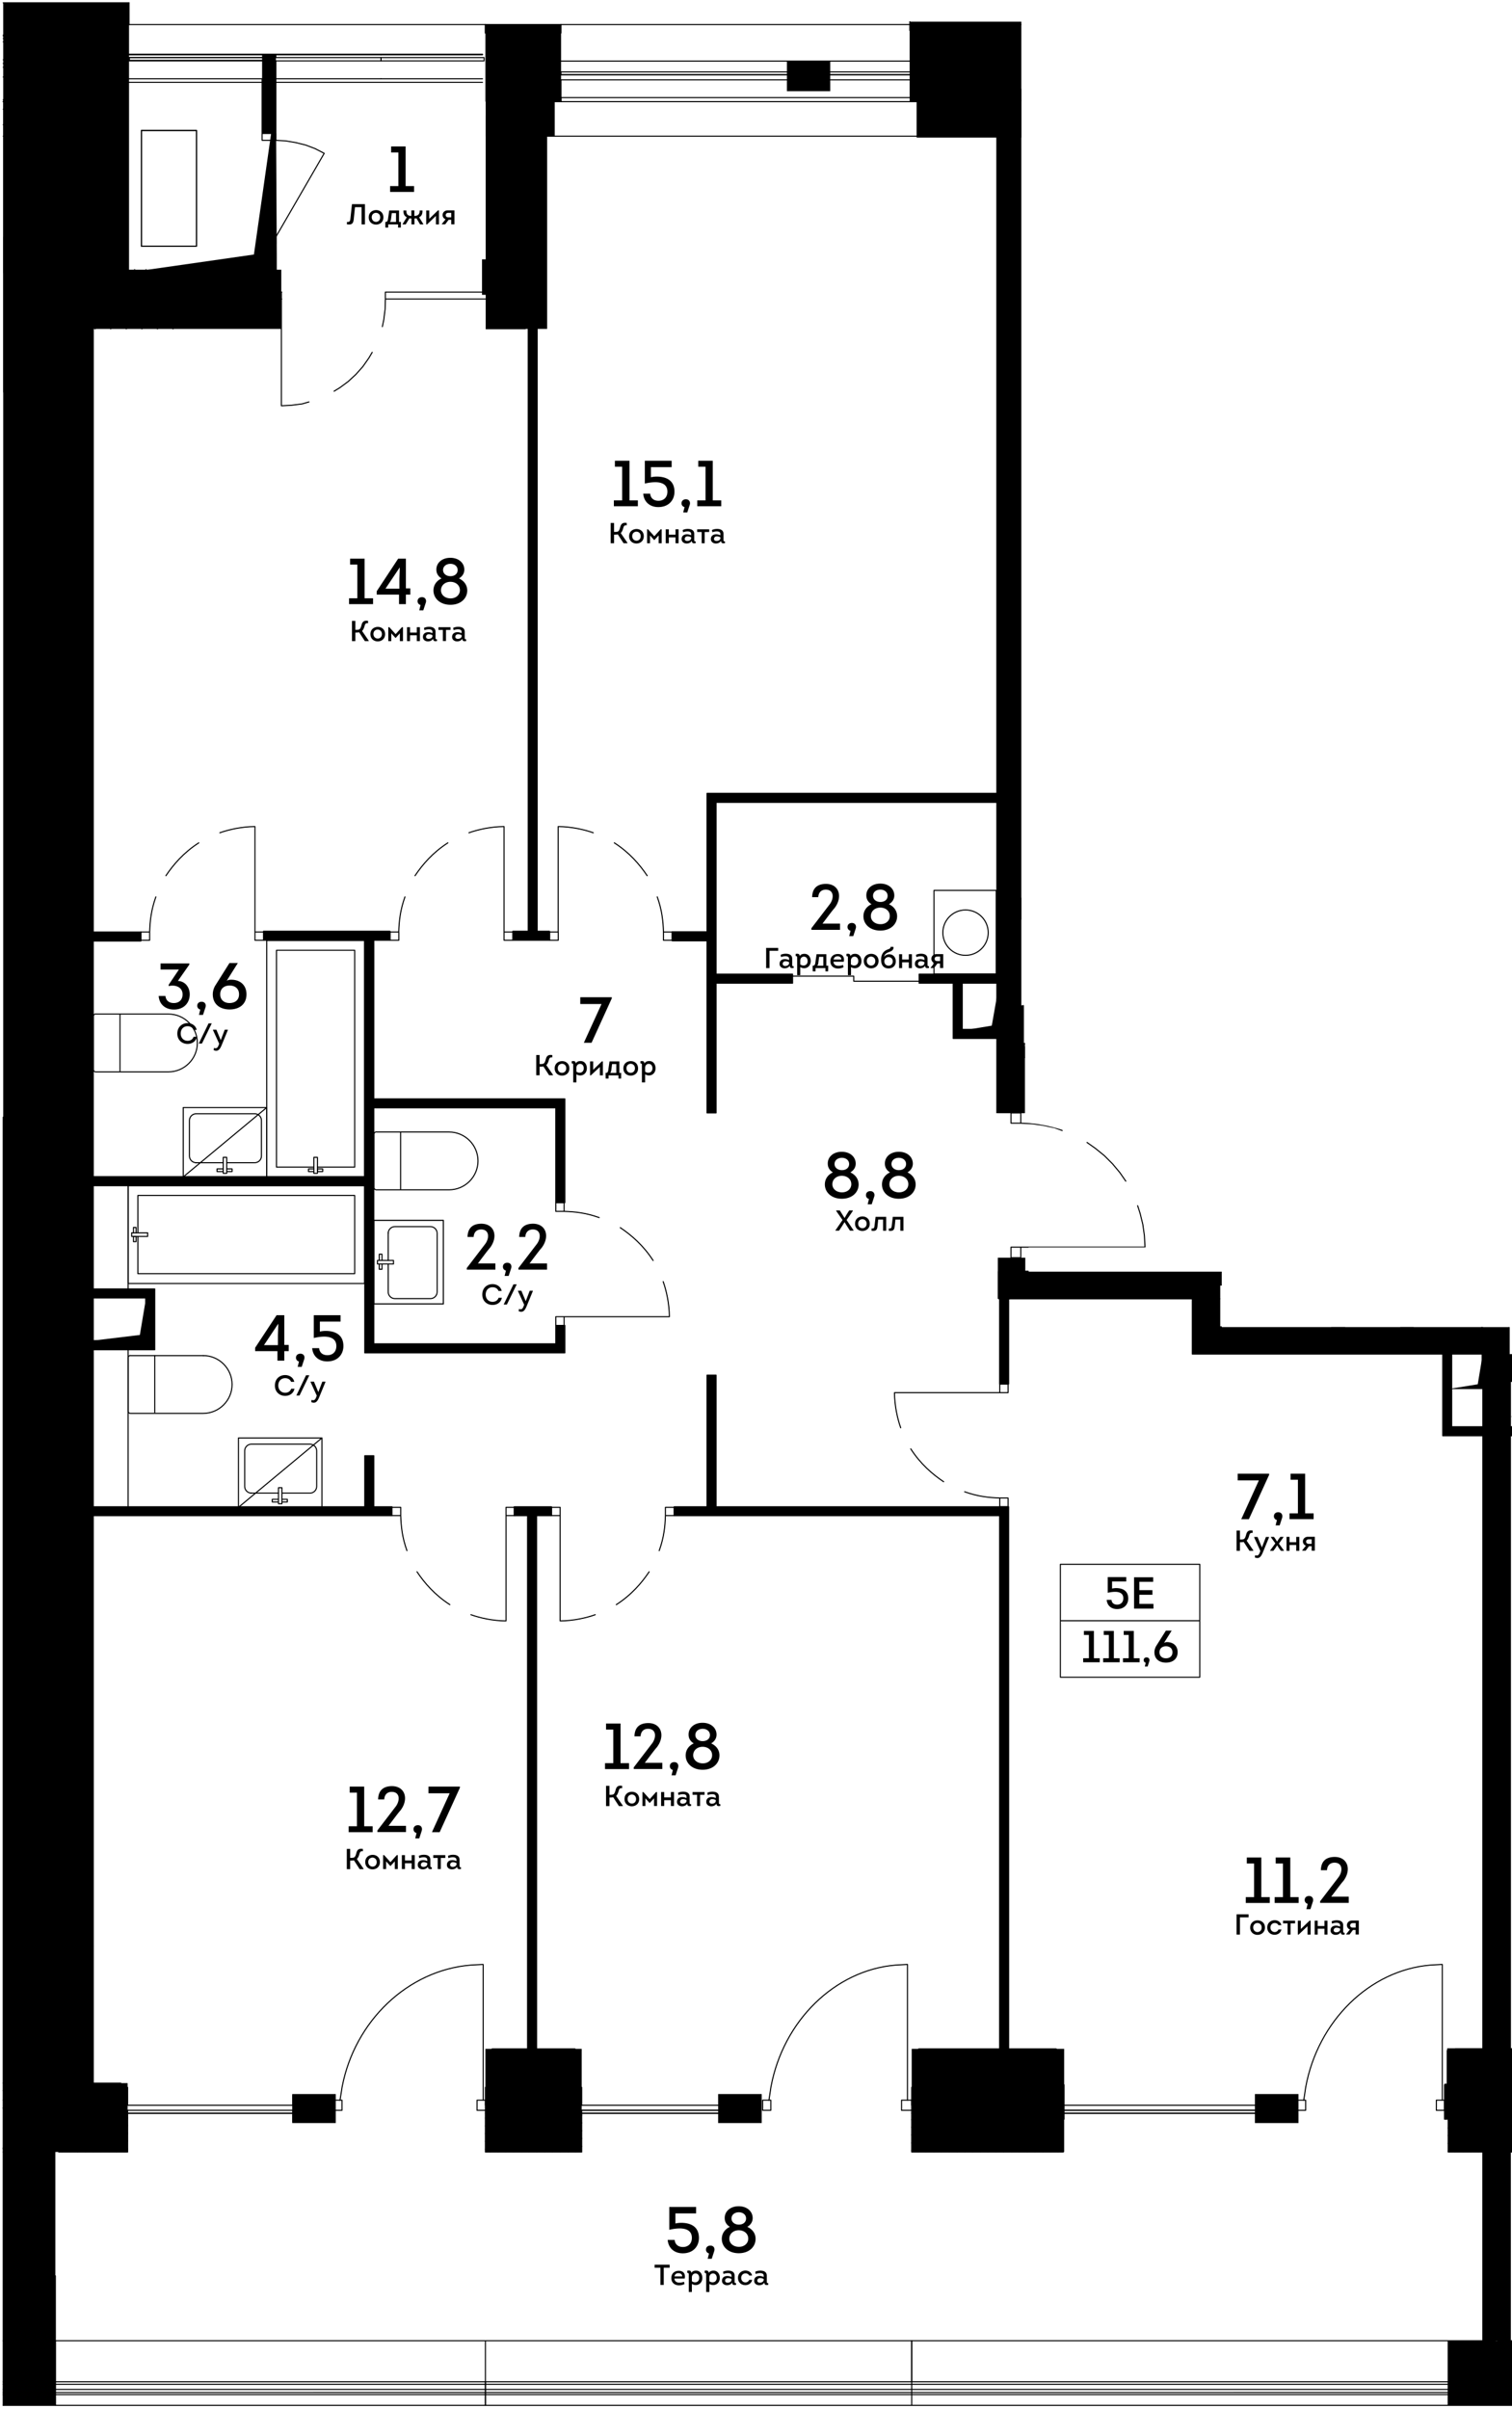 <svg version="1.1" xmlns="http://www.w3.org/2000/svg" xmlns:xlink="http://www.w3.org/1999/xlink" viewBox="1.188 -0.242 160.672 255.888"><path fill="none" d="M131.017 140.742v-5.889H110.49v-2.583h12.577c-.493-13.045-12.965-13.223-12.965-13.223v-12.49h-.382V-.58H1.087l.043 138.379v118.185h160.83v-115.24h-30.943z"></path><path fill="none" d="M128.09 143.14v-5.392h-21.07V14.139H53.154V8.602H10.7V228.378H7.07v20.05h151.659V143.139z"></path><clipPath id="a"><path fill="none" d="M130.771 140.678v-5.86h-20.425v-2.57h12.514c-.49-12.981-12.9-13.158-12.9-13.158v-12.428h-.38V.058H1.488l.042 137.69v117.597h160.03V140.678h-30.789z" transform="translate(-.408 -.639) scale(1.005)"></path></clipPath><g clip-path="url(#a)"><path fill="none" stroke="#000" stroke-width=".115" stroke-linecap="round" stroke-linejoin="round" stroke-miterlimit="10" d="M42.84 159.887h.93v.88h-.93zM54.96 159.887h.93v.88h-.93zM43.77 160.757c.04 1.16.15 2.3.66 3.73M45.5 166.737c.79 1.18 1.89 2.46 3.49 3.49M51.23 171.297c.95.34 2.33.65 3.73.66v-11.19M71.9 159.887h.93v.88h-.93zM59.78 159.887h.93v.88h-.93zM71.9 160.757c-.04 1.16-.15 2.3-.66 3.73M70.17 166.737c-.79 1.18-1.89 2.46-3.49 3.49M64.44 171.297c-.95.34-2.33.65-3.73.66v-11.19M107.43 158.897h.88v.93h-.88zM107.43 146.777h.88v.93h-.88zM107.43 158.897c-1.16-.04-2.3-.15-3.73-.66M101.46 157.167c-1.18-.79-2.46-1.89-3.49-3.49M96.9 151.438c-.34-.95-.65-2.33-.66-3.73h11.19M60.25 127.517h.88v.93h-.88zM60.25 139.637h.88v.93h-.88zM61.13 128.447c1.16.04 2.3.15 3.73.66M67.1 130.177c1.18.79 2.46 1.89 3.49 3.49M71.66 135.908c.34.95.65 2.33.66 3.73H61.13M42.64 98.767h.93v.88h-.93zM54.75 98.767h.93v.88h-.93zM43.56 98.767c.04-1.16.15-2.3.66-3.73M45.29 92.787c.79-1.18 1.89-2.46 3.49-3.49M51.02 88.227c.95-.34 2.33-.65 3.73-.66v11.19M16.16 98.767h.93v.88h-.93zM28.28 98.767h.93v.88h-.93zM17.09 98.767c.04-1.16.15-2.3.66-3.73M18.82 92.787c.79-1.18 1.89-2.46 3.49-3.49M24.55 88.227c.95-.34 2.33-.65 3.73-.66v11.19M71.69 98.767h.93v.88h-.93zM59.58 98.767h.93v.88h-.93zM71.69 98.767c-.04-1.16-.15-2.3-.66-3.73M69.96 92.787c-.79-1.18-1.89-2.46-3.49-3.49M64.23 88.227c-.95-.34-2.33-.65-3.73-.66v11.19M85.34 103.457h6.57v.54h6.94"></path><path fill="none" stroke="#000" stroke-width=".958" stroke-miterlimit="10" d="M161.04 151.807h4.82v-6.82M158.79 151.807h-3.81v-9.01M59.79 160.307h-3.96M42.84 160.307h-3.5M57.73 160.408v58.669M9.27 160.307h31.16v-5.9M72.83 160.307h35.06v57.28M59.57 99.167h-1.78v-66.46M85.41 103.727H76.8v-19.21h30.37M81.7 103.727h-4.9M76.8 117.987v-14.29M76.8 160.137v-14.29M107.06 103.727h-8.2M42.63 99.167h-1.78M76.66 99.227h-4.04M107.89 159.827v.48M107.89 137.487v9.29M29.19 99.167h11.24v28.08M10.13 99.247h6.03"></path><path fill="none" stroke="#000" stroke-width=".958" stroke-miterlimit="10" d="M60.73 140.567v2.43h-20.3v-17.76H9.27M9.27 137.167h7.88v5.5h-6.69M60.73 127.517v-10.54h-20.3M107.36 109.597h-4.4v-5.87M57.64 99.167h-1.96"></path><path fill="none" stroke="#000" stroke-width=".115" stroke-linecap="round" stroke-linejoin="round" stroke-miterlimit="10" d="M166.34 144.987h-.96v6.34h-4.34v.96h5.3zM158.79 151.327h-3.34v-8.53h-.95v9.49h4.29zM55.83 160.777h1.42v58.3h.96v-58.3h1.58v-.95h-3.96zM39.34 160.777h3.5v-.95h-1.93v-5.42h-.96v5.42H9.27v.95zM77.28 159.827v-13.98h-.96v13.98h-3.49v.95h34.58v56.81h.96v-57.76h-.96zM76.32 103.697v14.29h.96v-13.78H85.41v-.96H77.28v-18.25h29.89v-.96H76.32v14.71h-3.7v.96h3.7zM107.41 137.487h.96v9.3h-.96zM10.13 98.767h6.03v.96h-6.03zM39.95 127.247v16.23h21.26v-2.91h-.96v1.95H40.91V117.448h19.34v10.07h.96v-11.02h-20.3v-16.85h1.72v-.96H29.19v.96h10.76v25.11H9.27v.96h30.68zM16.67 142.188h-6.21v.96h7.17v-6.46H9.27v.96h7.4zM103.44 104.207h3.62v-.96h-8.2v.96h3.62v5.87h4.88v-.96h-3.92zM57.64 99.647h1.94v-.96h-1.31v-65.98h-.95v65.98h-1.64v.96h1.64z"></path><path fill-rule="evenodd" clip-rule="evenodd" d="M59.33 11.247v-.96H56.1v24.41h3.23zM11.1 15.877v-5.59H1.53v211.56h9.57z"></path><path fill-rule="evenodd" clip-rule="evenodd" d="M10.7 105.937v-8.48H7.02v14.64h3.68zM10.7 153.298v-.17H7.02v14.63h3.68zM2.65 147.977H6.3v15.38H2.65zM2.65 200.737v20.5H6.3v-29.3H2.65zM3.06 51.317h3.65v14.63H3.06zM210.64 143.607h-49.08v-8.8h-2.93v11.7h54.94v-11.7h-2.93zM109.96 97.157h35.16v15h2.94v-5.86h29.29v-9.72h-2.93v6.79h-26.36v-24.16h26.36v2.71h2.93v-8.14h-2.93v2.5h-26.36v-39.56h26.36v17.28h2.93v-20.21h-32.23v60.43h-35.16v-83.87h-2.9v107.67h2.9zM2.65 10.287H6.3v11.73H2.65zM107.22 134.807h23.57v2.93h-23.57z"></path><path fill-rule="evenodd" clip-rule="evenodd" d="M130.79 134.807h29.07v1.47h-29.07zM127.89 137.737h2.9v5.87h-2.9z"></path><path fill-rule="evenodd" clip-rule="evenodd" d="M128.49 140.658h30.3v2.95h-30.3z"></path><path fill-rule="evenodd" clip-rule="evenodd" d="M142.64 136.277h1.49v5.28h-1.49zM149.98 136.277h1.44v5.28h-1.44zM159.86 134.817h50.87v1.46h-50.87zM147.85 110.627h37.23v1.47h-37.23z"></path><path fill-rule="evenodd" clip-rule="evenodd" d="M156.2 105.677h3.67v5.1h-3.67zM149.11 2.057h14.01v8.22h-14.01z"></path><path fill-rule="evenodd" clip-rule="evenodd" d="M149.86 8.967h13.26v4.97h-13.26zM97.85 2.057h14.13v8.49H97.85z"></path><path fill-rule="evenodd" clip-rule="evenodd" d="M98.59 9.197h12.72v5.18H98.59zM52.77 2.367h8.04v8.19h-8.04z"></path><path fill-rule="evenodd" clip-rule="evenodd" d="M52.8 8.967h7.28v5.26H52.8zM2.65 3.847h11.7v6.44H2.65z"></path><path fill-rule="evenodd" clip-rule="evenodd" d="M6.72 9.657h7.66v19.11H6.72z"></path><path fill-rule="evenodd" clip-rule="evenodd" d="M1.53.057H14.9v28.71H1.53zM112.28 221.237h1.98v3.65h-1.98zM155.08 221.057h10.23v7.32h-10.23z"></path><path fill-rule="evenodd" clip-rule="evenodd" d="M158.76 224.737h2.92v23.69h-2.92z"></path><path fill-rule="evenodd" clip-rule="evenodd" d="M154.97 217.357h9.71v7.53h-9.71z"></path><path fill-rule="evenodd" clip-rule="evenodd" d="M154.98 217.417h4.41v5.09h-4.41zM134.54 222.217h4.63v3.08h-4.63zM77.5 222.217h4.63v3.08H77.5zM32.24 222.217h4.63v3.08h-4.63z"></path><path d="M109.92 110.627h75.16v1.53h-75.16z"></path><path d="M136.29 96.827h1.47v14.29h-1.47z"></path><path d="M107.43 95.127h38.66v2.33h-38.66z"></path><path d="M122.37 96.547h1.47v14.79h-1.47z"></path><path fill-rule="evenodd" clip-rule="evenodd" d="M84.81 6.247h4.6v3.2h-4.6zM136.05 6.247h4.6v3.2h-4.6zM52.8 12.047h4.25v22.69H52.8z"></path><path fill-rule="evenodd" clip-rule="evenodd" d="M52.41 27.307h.72v3.77h-.72zM9.97 28.407h21.11v6.29H9.97zM29.04 25.657h1.47v2.11h-1.47zM29.04 5.577h1.47v8.36h-1.47zM154.69 221.117h3.08v3.76h-3.08zM107.22 133.367h2.92v4.37h-2.92zM107.22 110.927h2.92v7.09h-2.92z"></path><path fill-rule="evenodd" clip-rule="evenodd" d="M1.53 24.927h9.48v16.52H1.53zM1.53 221.057h13.22v7.32H1.53z"></path><path fill-rule="evenodd" clip-rule="evenodd" d="M1.53 227.807h5.54v27.48H1.53zM52.77 217.417H63v10.96H52.77zM98.07 217.417h16.2v10.96h-16.2zM155.08 248.427h6.86v6.86h-6.86zM158.14 140.747h.6v-4.4l-.6 3.77-6.7.63zM134.53 110.627v-1.78l-10.69 1.78zM136.29 97.457l-1.76 11.39v1.78h1.76zM183.67 143.677v-7.33l-1.07 6.27-20.93 1.06zM174.5 110.067v-3.77l-.64 3.77-14 .63h14.64zM156.18 110.067v-3.77l-.63 3.77-7.42.63h8.05zM144.1 140.747h5.87v-4.4l-.63 3.77zM161.67 150.268h3.68v-3.69l-.54 3.17zM155.09 147.327h3.65V143.677l-.52 3.14zM16.68 141.577v-3.76l-.63 3.76-5.24.63h5.87zM107.13 108.717v-3.13l-.55 3.13-3.13.52h3.68zM130.91 140.747h11.73v-4.4l-.63 3.77zM144.05 110.627h1.03v-13.17l-1.03 12.14-6.3 1.03zM122.37 110.627v-13.17l-1.75 11.39-10.7 1.78h10.7zM117.42 34.077l.18.23.23.17.28.06.26-.06.26-.17.14-.23.06-.29-.06-.26-.14-.26-.26-.14-.26-.06-.28.06-.23.14-.18.26-.05.26zM136.77 78.127l.06.26.17.25.23.15.29.06.26-.06.26-.15.14-.25.06-.26-.06-.29-.14-.23-.26-.17-.26-.06-.29.06-.23.17-.17.23zM30.6 28.537v-1.74l-.09-16.46-2.34 16.46-12.16 1.74z"></path><path d="M158.76 144.987h2.93v72.43h-2.93z"></path><path fill="none" stroke="#000" stroke-width=".115" stroke-linecap="round" stroke-linejoin="round" stroke-miterlimit="10" d="M108.46 137.737h-1.1M10.7 134.807v2.93M149.86 10.287v3.65h20.5v-3.65M10.7 10.287v3.65h2.93v-3.65M158.63 217.587h-3.65v3.65M113.98 217.587h-3.68M110.3 221.237h3.68v-3.65M154.98 221.237h3.65M7.02 46.167v51.29M10.7 97.457v-51.29M7.02 112.097v41.031M10.7 153.128v-41.031M7.02 167.757v38.82M10.7 206.577v-38.82M7.02 97.457v.03M7.02 46.167v.03M7.02 153.128v.019M7.02 112.097v.03M7.02 206.577v.021M7.02 167.757v.03M114.26 221.237h-3.96M113.98 224.887h.28v-3.65M154.69 224.887h.29M154.98 221.237h-.29v3.65M156.01 223.878h-1.32M158.63 224.887v-3.65M112.94 223.878h1.32M2.65 7.917v2.37H6.3M2.65 22.017H6.3v29.3H2.65zM2.65 65.947H6.3v46.89H2.65zM127.89 137.737v5.87M130.8 140.677v-2.94h-2.91M127.89 143.607h30.74v-2.93M2.65 224.887v-3.65M2.65 115.777v.72M2.65 117.387v30.59H6.3v-32.2H2.65M2.65 163.357H6.3v28.58H2.65zM12.31 7.637h1.61v-3.36h-1.61M6.3 7.637h7.62v2.65H6.3z"></path><path fill="none" stroke="#000" stroke-width=".115" stroke-linecap="round" stroke-linejoin="round" stroke-miterlimit="10" d="M14.35 10.287v-6.44h-2.04v.43h1.61v6.01zM149.57 4.277h21.07v3.36h-21.07z"></path><path fill="none" stroke="#000" stroke-width=".115" stroke-linecap="round" stroke-linejoin="round" stroke-miterlimit="10" d="M149.57 7.637h21.07v2.65h-21.07z"></path><path fill="none" stroke="#000" stroke-width=".115" stroke-linecap="round" stroke-linejoin="round" stroke-miterlimit="10" d="M171.08 10.287v-6.44h-21.97v6.44h.46v-6.01h21.07v6.01zM52.88 10.287v1.03h.29v-1.03M8.95 4.277v1M151.32 136.277h7.3v4.4h-7.3zM123.84 97.457h12.45v13.17h-12.45z"></path><path fill="none" stroke="#000" stroke-width=".115" stroke-linecap="round" stroke-linejoin="round" stroke-miterlimit="10" d="M136.29 97.457l-1.76 11.39-10.69 1.78"></path><g><path fill="none" stroke="#000" stroke-width=".115" stroke-linecap="round" stroke-linejoin="round" stroke-miterlimit="10" d="M125.3 33.717h-15.38"></path></g><g><path fill="none" stroke="#000" stroke-width=".115" stroke-linecap="round" stroke-linejoin="round" stroke-miterlimit="10" d="M109.92 65.687l15.38-7.19"></path></g><g><path fill="none" stroke="#000" stroke-width=".115" stroke-linecap="round" stroke-linejoin="round" stroke-miterlimit="10" d="M118 61.927h-8.08"></path></g><g><path fill="none" stroke="#000" stroke-width=".115" stroke-linecap="round" stroke-linejoin="round" stroke-miterlimit="10" d="M125.3 57.897h-15.38"></path></g><g><path fill="none" stroke="#000" stroke-width=".115" stroke-linecap="round" stroke-linejoin="round" stroke-miterlimit="10" d="M125.3 53.877h-15.38"></path></g><g><path fill="none" stroke="#000" stroke-width=".115" stroke-linecap="round" stroke-linejoin="round" stroke-miterlimit="10" d="M125.3 49.847h-15.38"></path></g><g><path fill="none" stroke="#000" stroke-width=".115" stroke-linecap="round" stroke-linejoin="round" stroke-miterlimit="10" d="M125.3 45.817h-15.38"></path></g><g><path fill="none" stroke="#000" stroke-width=".115" stroke-linecap="round" stroke-linejoin="round" stroke-miterlimit="10" d="M125.3 41.797h-15.38"></path></g><g><path fill="none" stroke="#000" stroke-width=".115" stroke-linecap="round" stroke-linejoin="round" stroke-miterlimit="10" d="M125.3 37.747h-15.38"></path></g><g><path fill="none" stroke="#000" stroke-width=".115" stroke-linecap="round" stroke-linejoin="round" stroke-miterlimit="10" d="M129.7 33.717h15.38"></path></g><g><path fill="none" stroke="#000" stroke-width=".115" stroke-linecap="round" stroke-linejoin="round" stroke-miterlimit="10" d="M159.81 14.687h1.04v.72h-1.04z"></path></g><g><path fill="none" stroke="#000" stroke-width=".115" stroke-linecap="round" stroke-linejoin="round" stroke-miterlimit="10" d="M159.81 31.537h1.04v.72h-1.04z"></path></g><g><path fill="none" stroke="#000" stroke-width=".115" stroke-linecap="round" stroke-linejoin="round" stroke-miterlimit="10" d="M159.37 13.937v.75h.44"></path></g><g><path fill="none" stroke="#000" stroke-width=".115" stroke-linecap="round" stroke-linejoin="round" stroke-miterlimit="10" d="M160.84 14.687v-.75h-1.47"></path></g><g><path fill="none" stroke="#000" stroke-width=".115" stroke-linecap="round" stroke-linejoin="round" stroke-miterlimit="10" d="M159.37 32.247v1.47h1.47v-1.47"></path></g><g><path fill="none" stroke="#000" stroke-width=".115" stroke-linecap="round" stroke-linejoin="round" stroke-miterlimit="10" d="M159.81 32.247h-.44"></path></g><g><path fill="none" stroke="#000" stroke-width=".115" stroke-linecap="round" stroke-linejoin="round" stroke-miterlimit="10" d="M159.75 110.627h-2.22"></path></g><g><path fill="none" stroke="#000" stroke-width=".115" stroke-linecap="round" stroke-linejoin="round" stroke-miterlimit="10" d="M148.02 110.627v1.47h26.36"></path></g><g><path fill="none" stroke="#000" stroke-width=".115" stroke-linecap="round" stroke-linejoin="round" stroke-miterlimit="10" d="M130.8 136.277h11.73"></path></g><g><path fill="none" stroke="#000" stroke-width=".115" stroke-linecap="round" stroke-linejoin="round" stroke-miterlimit="10" d="M143.99 136.277h5.87"></path></g><g><path fill="none" stroke="#000" stroke-width=".115" stroke-linecap="round" stroke-linejoin="round" stroke-miterlimit="10" d="M151.32 136.277h7.31v-1.47H130.8v1.47"></path></g><g><path fill="none" stroke="#000" stroke-width=".115" stroke-linecap="round" stroke-linejoin="round" stroke-miterlimit="10" d="M157.53 110.627v-4.4"></path></g><g><path fill="none" stroke="#000" stroke-width=".115" stroke-linecap="round" stroke-linejoin="round" stroke-miterlimit="10" d="M161.56 136.277h21.99"></path></g><g><path fill="none" stroke="#000" stroke-width=".115" stroke-linecap="round" stroke-linejoin="round" stroke-miterlimit="10" d="M210.64 134.807h-49.08v1.47"></path></g><g><path fill="none" stroke="#000" stroke-width=".115" stroke-linecap="round" stroke-linejoin="round" stroke-miterlimit="10" d="M158.63 217.587v3.65"></path></g><g><path fill="none" stroke="#000" stroke-width=".115" stroke-linecap="round" stroke-linejoin="round" stroke-miterlimit="10" d="M109.92 110.627v1.47h35.16"></path></g><g><path fill="none" stroke="#000" stroke-width=".115" stroke-linecap="round" stroke-linejoin="round" stroke-miterlimit="10" d="M10.7 102.577v1.09"></path></g><g><path fill="none" stroke="#000" stroke-width=".115" stroke-linecap="round" stroke-linejoin="round" stroke-miterlimit="10" d="M10.7 46.167v-35.88"></path></g><g><path fill="none" stroke="#000" stroke-width=".115" stroke-linecap="round" stroke-linejoin="round" stroke-miterlimit="10" d="M7.02 10.287v35.88h3.68"></path></g><g><path fill="none" stroke="#000" stroke-width=".115" stroke-linecap="round" stroke-linejoin="round" stroke-miterlimit="10" d="M10.7 112.097v-14.64"></path></g><g><path fill="none" stroke="#000" stroke-width=".115" stroke-linecap="round" stroke-linejoin="round" stroke-miterlimit="10" d="M7.02 112.097v-14.64h3.68"></path></g><g><path fill="none" stroke="#000" stroke-width=".115" stroke-linecap="round" stroke-linejoin="round" stroke-miterlimit="10" d="M7.02 112.097h3.68"></path></g><g><path fill="none" stroke="#000" stroke-width=".115" stroke-linecap="round" stroke-linejoin="round" stroke-miterlimit="10" d="M10.7 167.757v-14.629"></path></g><g><path fill="none" stroke="#000" stroke-width=".115" stroke-linecap="round" stroke-linejoin="round" stroke-miterlimit="10" d="M7.02 167.757v-14.63h3.68"></path></g><g><path fill="none" stroke="#000" stroke-width=".115" stroke-linecap="round" stroke-linejoin="round" stroke-miterlimit="10" d="M7.02 167.757h3.68"></path></g><g><path fill="none" stroke="#000" stroke-width=".115" stroke-linecap="round" stroke-linejoin="round" stroke-miterlimit="10" d="M2.65 147.977H6.3v15.38H2.65z"></path></g><g><path fill="none" stroke="#000" stroke-width=".115" stroke-linecap="round" stroke-linejoin="round" stroke-miterlimit="10" d="M6.3 200.737v-8.8H2.65v8.8"></path></g><g><path fill="none" stroke="#000" stroke-width=".115" stroke-linecap="round" stroke-linejoin="round" stroke-miterlimit="10" d="M253.1 13.937H115.09"></path></g><g><path fill="none" stroke="#000" stroke-width=".115" stroke-linecap="round" stroke-linejoin="round" stroke-miterlimit="10" d="M2.65 51.317H6.3v14.63H2.65z"></path></g><g><path fill="none" stroke="#000" stroke-width=".115" stroke-linecap="round" stroke-linejoin="round" stroke-miterlimit="10" d="M10.7 163.357v1.12"></path></g><g><path fill="none" stroke="#000" stroke-width=".115" stroke-linecap="round" stroke-linejoin="round" stroke-miterlimit="10" d="M145.08 94.157h-35.16"></path></g><g><path fill="none" stroke="#000" stroke-width=".115" stroke-linecap="round" stroke-linejoin="round" stroke-miterlimit="10" d="M109.92 97.087h35.16"></path></g><g><path fill="none" stroke="#000" stroke-width=".115" stroke-linecap="round" stroke-linejoin="round" stroke-miterlimit="10" d="M145.08 33.717v42.5"></path></g><g><path fill="none" stroke="#000" stroke-width=".115" stroke-linecap="round" stroke-linejoin="round" stroke-miterlimit="10" d="M148.02 76.217v-39.57"></path></g><g><path fill="none" stroke="#000" stroke-width=".115" stroke-linecap="round" stroke-linejoin="round" stroke-miterlimit="10" d="M177.32 33.717h-32.24"></path></g><g><path fill="none" stroke="#000" stroke-width=".115" stroke-linecap="round" stroke-linejoin="round" stroke-miterlimit="10" d="M148.02 36.647h26.36"></path></g><g><path fill="none" stroke="#000" stroke-width=".115" stroke-linecap="round" stroke-linejoin="round" stroke-miterlimit="10" d="M174.38 103.297h-26.36"></path></g><g><path fill="none" stroke="#000" stroke-width=".115" stroke-linecap="round" stroke-linejoin="round" stroke-miterlimit="10" d="M148.02 106.227h26.36"></path></g><g><path fill="none" stroke="#000" stroke-width=".115" stroke-linecap="round" stroke-linejoin="round" stroke-miterlimit="10" d="M158.63 146.507h54.94"></path></g><g><path fill="none" stroke="#000" stroke-width=".115" stroke-linecap="round" stroke-linejoin="round" stroke-miterlimit="10" d="M158.63 134.807v1.47"></path></g><g><path fill="none" stroke="#000" stroke-width=".115" stroke-linecap="round" stroke-linejoin="round" stroke-miterlimit="10" d="M161.56 143.607v-8.8h-2.93"></path></g><g><path fill="none" stroke="#000" stroke-width=".115" stroke-linecap="round" stroke-linejoin="round" stroke-miterlimit="10" d="M174.38 76.217h-26.36"></path></g><g><path fill="none" stroke="#000" stroke-width=".115" stroke-linecap="round" stroke-linejoin="round" stroke-miterlimit="10" d="M148.02 79.147h26.36"></path></g><g><path fill="none" stroke="#000" stroke-width=".115" stroke-linecap="round" stroke-linejoin="round" stroke-miterlimit="10" d="M108.62 117.987h1.04v1.09h-1.04zM108.62 132.247h1.04v1.12h-1.04zM109.66 119.077l1.21.06 1.2.17 1.21.26.78.29M116.7 121.127l.89.63.95.77.87.87.77.92.64.92M122.08 127.847l.26.81.29 1.18.17 1.21.06 1.2h-13.2M145.08 76.217v17.94M145.08 97.087v.37M145.08 110.627v1.47h2.94v-5.87M148.02 103.297v-24.15M109.92 112.097v-15.01M6.3 221.237v-20.5M2.65 200.737v20.5H6.3M2.65 10.287H6.3v11.73H2.65zM137.75 97.457h7.33v13.17h-7.33z"></path><path fill="none" stroke="#000" stroke-width=".115" stroke-linecap="round" stroke-linejoin="round" stroke-miterlimit="10" d="M145.08 97.457l-1.03 12.14-6.3 1.03M137.75 110.627v-13.54h-1.46v.37M109.92 97.457h12.45v13.17h-12.45z"></path><path fill="none" stroke="#000" stroke-width=".115" stroke-linecap="round" stroke-linejoin="round" stroke-miterlimit="10" d="M122.37 97.457l-1.75 11.39-10.7 1.78M123.84 110.627v-13.54h-1.47v.37M107.36 137.737h23.44v-2.93h-23.44M107.36 135.847v1.89M118 57.527v-23.81M114.32 53.877l3.68 3.65 3.65-3.65M118 32.997l-.52.2-.23.52.23.52.52.23.52-.23.2-.52-.2-.52z"></path><path fill="none" stroke="#000" stroke-width=".115" stroke-linecap="round" stroke-linejoin="round" stroke-miterlimit="10" d="M117.25 33.717l.06.29.17.23.23.17.29.06.26-.06.26-.17.14-.23.06-.29-.06-.26-.14-.26-.26-.14-.26-.06-.29.06-.23.14-.17.26zM137.41 33.717v44.34M141.06 37.397l-3.65-3.68-3.68 3.68M137.41 77.307l-.52.23-.23.52.23.51.52.2.52-.2.2-.51-.2-.52z"></path><path fill="none" stroke="#000" stroke-width=".115" stroke-linecap="round" stroke-linejoin="round" stroke-miterlimit="10" d="M136.66 78.057l.06.25.17.26.23.15.29.05.26-.05.26-.15.14-.26.06-.25-.06-.29-.14-.23-.26-.17-.26-.06-.29.06-.23.17-.17.23zM117.63 78.057v-15.96M113.98 74.377l3.65 3.68 3.65-3.68M126.05 33.717h2.93v44.34h-2.93z"></path><path fill="none" stroke="#000" stroke-width=".115" stroke-linecap="round" stroke-linejoin="round" stroke-miterlimit="10" d="M125.3 32.997h4.4v45.77h-4.4zM143.7 31.537l.06-1.33.15-1.32.28-1.32.38-1.27.14-.37M145.98 23.277l.34-.57.78-1.07.86-1.03.95-.92.89-.78M152.27 17.297l1.07-.51 1.23-.49 1.3-.38 1.29-.28.66-.09M159.81 31.537H143.7M129.7 33.717h15.38M129.7 78.057h15.38M125.3 78.057h-15.38M129.7 37.747h15.38M129.7 41.797h15.38M129.7 45.817h15.38M129.7 49.847h15.38M129.7 53.877h15.38M129.7 57.897h15.38M129.7 61.927h15.38M129.7 65.947h15.38M129.7 69.977h15.38M129.7 73.997h15.38M125.3 73.997h-15.38M125.3 69.977h-15.38M125.3 65.947h-15.38M125.3 61.927H118M10.81 223.878l-.11.119M159.14 36.937h9.09v2.36h-9.09zM157.51 38.867h.14v-.52M157.82 38.177l-.11.03-.06.14M157.82 38.177h1.12v-.09h-1.12"></path><path fill="none" stroke="#000" stroke-width=".115" stroke-linecap="round" stroke-linejoin="round" stroke-miterlimit="10" d="M157.65 37.917l.06.11.11.06M157.65 37.917v-.52h-.14v1.47M154.26 72.907l16.1-30.77M154.26 42.137l16.1 30.77M170.36 72.907h-16.1v-30.77h16.1"></path><path fill="none" stroke="#000" stroke-width=".115" stroke-linecap="round" stroke-linejoin="round" stroke-miterlimit="10" d="M153.94 41.857h16.7v31.34h-16.7zM153.51 54.877v5.32h-.29M153.22 54.877h.29M153.51 50.217h.29v5.32h-.29zM153.22 60.197v-5.32 5.32zM152.93 59.537h.29v5.32h-.29zM162.08 74.977h-.66v.11h1.75M163.17 39.987h-1.75v.11h.66M156.67 100.077h9.06v2.36h-9.06zM155.03 100.537v1.47h.12v-.52"></path><path fill="none" stroke="#000" stroke-width=".115" stroke-linecap="round" stroke-linejoin="round" stroke-miterlimit="10" d="M155.32 101.317l-.11.02-.06.15M155.32 101.317h1.12v-.09h-1.12"></path><path fill="none" stroke="#000" stroke-width=".115" stroke-linecap="round" stroke-linejoin="round" stroke-miterlimit="10" d="M155.15 101.057l.06.11.11.06M155.15 101.057v-.52h-.12M149.86 81.707l20.5 16.1M149.86 97.807l20.5-16.1M170.36 81.707h-20.5v16.1h20.5"></path><path fill="none" stroke="#000" stroke-width=".115" stroke-linecap="round" stroke-linejoin="round" stroke-miterlimit="10" d="M149.57 81.417h21.07v16.7h-21.07zM160.98 79.517h-1.75v.15h.66M160.06 79.837l-.05-.15-.12-.02M160.06 79.837v1.52h.09v-1.52M160.32 79.667l-.11.02-.06.15M160.32 79.667h.66v-.15M160.98 99.987v-.11h-.66M160.15 99.707l.06.11.11.06M160.15 99.707v-1.56h-.09v1.56M159.89 99.877l.12-.06.05-.11M159.89 99.877h-.66v.11h1.75M158.48 69.367h5.87v3.91h-5.87M57.87 34.467h1.09M149.12 2.067v.87M119.83 3.817v-1.75h29.29M120.27 5.227v-.44M148.68 4.787v.44h-28.41M148.68 4.787h-28.41M119.83 2.067v1.75M97.93 2.937l-.06.06M97.87 2.067v.87M41.67 5.877h10.96v.35H41.67zM52.46 8.127H41.67M52.46 5.877H41.67M52.46 5.577H41.67M30.5 8.127v-1.9h-.17v-.35h.17v-.3h-.73v.3h.18v.35h-.18v1.9zM29.21 5.877H14.94M14.94 6.167h14.27M29.21 6.227H14.94v-.35h-.73v.35h.73"></path><path fill="none" stroke="#000" stroke-width=".115" stroke-linecap="round" stroke-linejoin="round" stroke-miterlimit="10" d="M29.21 5.877h.73v.35h-.73zM14.38 8.127v-1.9h-.17v-.35h.17v-.3M14.38 5.577h15.39M14.38 5.877h15.39M14.38 8.127h14.66M14.38 5.517h38.08M14.38 5.577h15.39M30.33 5.877h11.35v.35H30.33zM41.67 8.127H30.5M41.67 5.877H30.5M41.67 5.577H30.5M30.5 27.127v-1.47M29.04 25.657v1.47h1.47M30.5 13.937v-5.81h-1.46v5.81M16.21 13.607h5.86v12.31h-5.86zM52.7 30.787l-.24.21M42.28 30.787h10.04M52.46 30.787H42.14M53.13 31.527H42.14M31.09 42.867l1.09-.06 1.11-.14.73-.21M36.69 41.317l.62-.38.88-.65.82-.76.73-.82.64-.91.36-.61M42.14 31.527l-.03 1.08-.14 1.12-.15.73M31.09 31.527v11.34M42.28 30.787h10.04M27.22 30.787h3.86M31.13 30.787h-3.97M31.13 31.527h-3.97M27.22 30.787h3.86M52.46 8.507H30.51M29.04 8.507H14.38M35.64 16.047l-.97-.5-1-.38-1.05-.26-1.06-.18-1.06-.06M30.5 24.927l5.14-8.88M29.04 24.927h1.47v.73h-1.47zM29.04 13.937h1.47v.73h-1.47zM31.09 31.527v-.74M42.14 30.787v.74M8.88 7.937v-1.03H6.71M8.88 7.937H6.71M8.88 3.987h.42v3.94h-.42zM11.4 4.137v-.15h-.3v-.18h-.36v.18H9.3v3.95h4.42v.48h.3v-2.53h-.15v-1.75z"></path><path fill="none" stroke="#000" stroke-width=".115" stroke-linecap="round" stroke-linejoin="round" stroke-miterlimit="10" d="M14.75 10.557v-2.14h-1.03v2.14M13.72 9.077l-1.47 1.48M12.82 7.937l-2.62 2.62M10.74 7.937l-2.62 2.62M8.7 7.937l-1.99 1.98M11.95 7.937l1.77 1.77M9.87 7.937l2.62 2.62M7.79 7.937l2.65 2.62M6.71 8.897l1.65 1.66M6.71 7.937h7.01v2.62H6.71zM14.75 5.587l-.3.3M14.75 4.777l-.88.87M14.75 3.927l-.88.88M14.6 3.267l-.88.87M13.78 3.267l-.87.87M12.94 3.267l-.87.87M12.13 3.267l-.73.72M14.75 5.887v-2.62h-3.34v.87h2.46v1.75zM149.24 3.267v-.9M163.12 3.267v-.9h-13.88M149.24 10.557v-.43M149.24 6.247h-37.26M111.98 3.267v-.9M149.24 3.267v-.9h-37.26M111.98 10.557v-.43M149.24 10.127v.43M111.98 2.367v.9M98.07 3.267v-.9h13.91M111.98 10.127v.43M98.07 10.557v-.43M98.07 6.247H60.8M60.8 3.267v-.9M98.07 3.267v-.9H60.8M60.8 10.557v-.43M98.07 10.127v.43M60.8 2.367v.9"></path><path fill="none" stroke="#000" stroke-width=".115" stroke-linecap="round" stroke-linejoin="round" stroke-miterlimit="10" d="M52.77 3.267v-.9h8.03M60.8 10.127v.43M149.39 3.267l-.15.15M140.3 7.697h9.12v.54h-9.12zM139.19 7.697l-.57.54M137.11 7.697l-.48.45M139.88 7.697l.03.03M137.81 7.697l.54.54M136.63 7.697h3.28v.54h-3.28zM140.39 6.547h-.42v.27h-.45v-.27h-.3v.27h-.42v-.27h-.3v.27h-.42v-.27h-.3v.27h-.46v-.27h-.27v.27h-.45v-.27h-.45v.85h4.24zM140.48 7.207l-.09.09M140.39 6.457l-.06.09M139.58 6.457l-.09.09M139.22 6.817h-.03M138.74 6.457l-.06.09M138.5 6.697l-.12.12M137.93 6.457l-.09.09M137.62 6.757l-.06.06M137.78 6.607l-.09.09M137.08 6.457l-.12.12M136.78 6.757l-.06.06M136.27 6.457l-.09.09M136.15 6.577l-.06.06"></path><path fill="none" stroke="#000" stroke-width=".115" stroke-linecap="round" stroke-linejoin="round" stroke-miterlimit="10" d="M140.48 6.457h-.6v.3h-.27v-.3h-.45v.3h-.3v-.3h-.42v.3h-.3v-.3h-.45v.3h-.28v-.3h-.45v.3h-.3v-.3h-.57v.94h.06v-.85h.45v.27h.45v-.27h.27v.27h.46v-.27h.3v.27h.42v-.27h.3v.27h.42v-.27h.3v.27h.45v-.27h.42v.85h.09zM111.8 7.697h24.47v.54H111.8zM98.13 3.267l-.06.03M89.13 7.697h9.12v.54h-9.12zM87.5 7.697l-.57.54M88.2 7.697l.54.54M86.12 7.697l.54.54M85.49 7.697h3.28v.54h-3.28zM89.25 6.547h-.45v.27h-.45v-.27h-.27v.27h-.46v-.27h-.3v.27h-.42v-.27h-.3v.27h-.42v-.27h-.3v.27h-.45v-.27h-.42v.85h4.24zM89.31 7.117l-.06.06M89.13 6.457l-.09.09M88.8 6.787l-.03.03M88.29 6.457l-.06.09M88.08 6.697l-.15.12M87.47 6.457l-.09.09M87.17 6.757l-.06.06M87.32 6.607l-.06.06M86.63 6.457l-.09.12M86.36 6.757l-.09.06M85.82 6.457l-.03.03M85.01 7.307l-.09.05M85.52 6.757l-.06.06M84.98 6.457l-.06.09"></path><path fill="none" stroke="#000" stroke-width=".115" stroke-linecap="round" stroke-linejoin="round" stroke-miterlimit="10" d="M89.31 6.457h-.57v.3h-.3v-.3h-.45v.3h-.27v-.3h-.46v.3h-.3v-.3h-.42v.3h-.3v-.3h-.45v.3h-.27v-.3h-.6v.94h.09v-.85h.42v.27h.45v-.27h.3v.27h.42v-.27h.3v.27h.42v-.27h.3v.27h.46v-.27h.27v.27h.45v-.27h.45v.85h.06zM60.62 7.697h24.47v.54H60.62zM111.98 10.127v-1.89h-.18v-.54h.18v-.3M111.22 10.127h.76M98.07 7.397v.3h.18v.54h-.18v1.89h.75"></path><path fill="none" stroke="#000" stroke-width=".115" stroke-linecap="round" stroke-linejoin="round" stroke-miterlimit="10" d="M60.8 10.127v-1.89h-.18v-.54h.18v-.3M60.08 10.127h.72M140.48 9.257v-1.02h-.18v-.54h.18v-.3M139.73 7.397v.3h.18M139.73 8.237v1.02h.75M136.81 9.257v-1.02M136.63 7.697h.18v-.3M136.09 7.397v.3h.18v.54h-.18v1.02h.72M89.31 9.257v-1.02h-.18v-.54h.18v-.3M88.59 7.397v.3h.18M88.59 8.237v1.02h.72M85.67 9.257v-1.02M85.49 7.697h.18v-.3M84.92 7.397v.3h.18v.54h-.18v1.02h.75M85.28 10.127H60.8M84.92 7.697H60.8M84.92 7.397H60.8M98.07 10.127h-9.12M98.07 7.697h-8.76M98.07 7.397h-8.76M136.45 10.127h-24.47M136.09 7.697h-24.11M136.09 7.397h-24.11M149.24 10.127h-9.12M149.24 7.697h-8.76M149.24 7.397h-8.76M140.12 10.127h-3.67M139.73 7.697h-2.92M88.95 10.127h-3.67M88.59 7.697h-2.92M14.75 8.417v-1.9h-.18v-.33h.18v-.3M14.02 6.187h.18v.33h-.18M52.77 3.267v-.9H14.9M155.96 227.497h8.49v-3.25h.15v-.54h-8.76v.54h.12zM163.54 221.057l-2.62 2.65M161.47 221.057l-2.62 2.65M159.42 221.057l-2.65 2.65M157.34 221.057l-1.5 1.541M160.98 221.057l2.65 2.65M158.91 221.057l2.65 2.65M156.86 221.057l2.62 2.65M155.84 222.117l1.59 1.59M155.84 221.057h8.76v2.65h-8.76zM162.49 227.497l-.87.881M161.65 227.497l-.88.881M160.83 227.497l-.87.881M160.02 227.497l-.9.881M159.18 227.497l-.87.881M158.37 227.497l-.91.881M157.52 227.497l-.87.881M156.71 227.497l-.9.881M155.96 227.408l-.88.88M155.96 226.568l-.88.899M155.96 225.758l-.88.87M155.96 224.917l-.88.901M155.84 224.247l-.76.731"></path><path fill="none" stroke="#000" stroke-width=".115" stroke-linecap="round" stroke-linejoin="round" stroke-miterlimit="10" d="M155.08 224.247v4.13h10.24v-4.13h-.87v3.25h-8.49v-3.25zM138.47 223.408l-.54.54M136.42 223.408l-.57.54M136.45 223.408l.54.54M135.19 223.408h3.28v.54h-3.28zM138.95 225.098v-.85h-4.25v.85h.43v-.3h.45v.3h.3v-.3h.42v.3h.3v-.3h.45v.3h.27v-.3h.46v.3h.3v-.3h.42v.3zM139.01 224.517l-.06.06M138.5 225.038l-.06.06M137.78 224.948l-.09.06M137.05 224.827l-.09.09M136.24 224.797l-.06.09M135.94 225.098l-.06.06M135.43 224.797l-.09.09M135.07 225.158l.15-.15M134.7 224.707l-.09.06"></path><path fill="none" stroke="#000" stroke-width=".115" stroke-linecap="round" stroke-linejoin="round" stroke-miterlimit="10" d="M139.01 225.158v-.91h-.06v.85h-.45v-.3h-.42v.3h-.3v-.3h-.46v.3h-.27v-.3h-.45v.3h-.3v-.3h-.42v.3h-.3v-.3h-.45v.3h-.43v-.85h-.09v.91h.61v-.27h.3v.27h.42v-.27h.3v.27h.42v-.27h.3v.27h.45v-.27h.28v.27h.45v-.27h.3v.27zM113.99 223.408h20.8v.54h-20.8zM98.94 227.497h14.33v-3.25h.15v-.54h-14.6v.54h.12zM113.42 223.647l-.06.06M113.42 221.568l-2.13 2.139M111.86 221.057l-2.62 2.65M109.78 221.057l-2.62 2.65M107.73 221.057l-2.65 2.65M105.66 221.057l-2.62 2.65M103.58 221.057l-2.62 2.65M101.53 221.057l-2.65 2.65M99.45 221.057l-.63.66M111.38 221.057l2.04 2.08M109.3 221.057l2.65 2.65M107.25 221.057l2.62 2.65M105.17 221.057l2.62 2.65M103.1 221.057l2.65 2.65M101.05 221.057l2.62 2.65M98.97 221.057l2.62 2.65M98.82 222.987l.72.72M98.82 221.057h14.6v2.65h-14.6zM114.17 227.867l-.54.511M114.17 227.047l-1.35 1.331M114.17 226.207l-.9.87M112.88 227.497l-.87.881M114.17 225.397l-.9.87M112.04 227.497l-.88.881M114.17 224.547l-.9.88M111.22 227.497l-.87.881M113.66 224.247l-.39.36M110.38 227.497l-.87.881M109.57 227.497l-.87.881M108.73 227.497l-.88.881M107.91 227.497l-.87.881M107.07 227.497l-.87.881M106.26 227.497l-.88.881M105.42 227.497l-.88.881M104.6 227.497l-.87.881M103.76 227.497l-.87.881M102.95 227.497l-.88.881M102.13 227.497l-.9.881M101.29 227.497l-.87.881M100.48 227.497l-.9.881M99.64 227.497l-.88.881M98.94 227.348l-.87.88M98.94 226.538l-.87.87M98.94 225.698l-.87.87M98.94 224.887l-.87.871M98.76 224.247l-.69.701"></path><path fill="none" stroke="#000" stroke-width=".115" stroke-linecap="round" stroke-linejoin="round" stroke-miterlimit="10" d="M98.07 224.247v4.13h16.1v-4.13h-.9v3.25H98.94v-3.25zM80.58 223.408l-.54.54M78.53 223.408l-.36.329M80.61 223.408l.57.54M78.56 223.408l.55.54M78.17 223.408h3.28v.54h-3.28zM81.94 225.098v-.85h-4.25v.85h.42v-.3h.45v.3h.3v-.3h.43v.3h.3v-.3h.45v.3h.27v-.3h.45v.3h.3v-.3h.42v.3zM82 224.457l-.06.09M81.48 224.978l-.06.06M80.76 224.887l-.09.091M80.01 224.797l-.06.09M79.65 225.158v.03M79.2 224.797l-.09.09M78.92 225.068l-.09.09M78.35 224.797l-.06.09M78.08 225.098l-.09.06M78.2 224.978l-.09.06M77.69 224.637l-.09.091"></path><path fill="none" stroke="#000" stroke-width=".115" stroke-linecap="round" stroke-linejoin="round" stroke-miterlimit="10" d="M82 225.158v-.91h-.06v.85h-.46v-.3h-.42v.3h-.3v-.3h-.45v.3h-.27v-.3h-.45v.3h-.3v-.3h-.43v.3h-.3v-.3h-.45v.3h-.42v-.85h-.09v.91h.6v-.27h.3v.27h.43v-.27h.3v.27h.42v-.27h.3v.27h.45v-.27h.27v.27h.45v-.27h.3v.27zM62.82 223.408h14.96v.54H62.82zM62.13 227.497v-3.25h.15v-.54h-8.79v.54h.15v3.25zM62.28 223.107l-.6.6M62.25 221.057l-2.65 2.65M60.17 221.057l-2.62 2.65M58.09 221.057l-2.61 2.65M56.05 221.057l-2.56 2.56M53.97 221.057l-.48.481M61.77 221.057l.51.511M59.69 221.057l2.59 2.59M57.61 221.057l2.65 2.65M55.57 221.057l2.61 2.65M53.49 221.087l2.62 2.62M53.49 223.137l.57.57M53.49 221.057h8.79v2.65h-8.79zM63 227.777l-.63.601M63 226.927l-1.44 1.451M63 226.117l-.87.87M61.59 227.497l-.88.881M63 225.277l-.87.87M60.77 227.497l-.87.881M63 224.457l-.87.88M59.93 227.497l-.87.881M62.37 224.247l-.24.24M59.12 227.497l-.88.881M58.3 227.497l-.9.881M57.46 227.497l-.87.881M56.65 227.497l-.9.881M55.81 227.497l-.88.881M54.99 227.497l-.87.881M54.15 227.497l-.87.881M53.64 227.198l-.87.879M53.64 226.357l-.87.871M53.64 225.547l-.87.87M53.64 224.707l-.87.9M53.28 224.247l-.51.52"></path><path fill="none" stroke="#000" stroke-width=".115" stroke-linecap="round" stroke-linejoin="round" stroke-miterlimit="10" d="M63 224.247h-.87v3.25h-8.49v-3.25h-.87v4.13H63zM98.64 223.408h.18M98.82 221.508h-.75v1.9h.18v.54h-.18v.3M98.82 223.948h-.18v-.54M62.82 223.408H63v-1.9h-.72M62.28 223.408h.15v.54h-.15"></path><path fill="none" stroke="#000" stroke-width=".115" stroke-linecap="round" stroke-linejoin="round" stroke-miterlimit="10" d="M63 224.247v-.3h-.18v-.54M138.83 223.408h.18v-1.02h-.72v1.02M138.47 223.948h-.18v.3"></path><path fill="none" stroke="#000" stroke-width=".115" stroke-linecap="round" stroke-linejoin="round" stroke-miterlimit="10" d="M139.01 224.247v-.3h-.18v-.54M135.37 223.408v-1.02h-.76v1.02h.18v.54h-.18v.3M135.37 224.247v-.3h-.18M81.81 223.408H82v-1.02h-.73v1.02M81.45 223.948h-.18v.3"></path><path fill="none" stroke="#000" stroke-width=".115" stroke-linecap="round" stroke-linejoin="round" stroke-miterlimit="10" d="M82 224.247v-.3h-.19v-.54M78.35 223.408v-1.02h-.75v1.02h.18v.54h-.18v.3M78.35 224.247v-.3h-.18M77.6 224.247H63M77.6 223.948H63M114.17 224.247v-.299M114.17 223.408v-1.9M134.61 224.247h-20.44M134.61 223.948h-20.44M155.08 221.508v1.359M138.29 223.948h-2.92M81.27 223.948h-2.92M53.31 223.408h.18M53.49 221.508h-.72v1.9h.18v.54h-.18v.3M53.49 223.948h-.18v-.54M35.1 223.408l-.55.54M33.05 223.408l-.21.179M35.13 223.408l.57.54M33.08 223.408l.54.54M32.84 223.408h3.28v.54h-3.28zM36.6 225.098v-.85h-4.24v.85h.45v-.3h.45v.3h.27v-.3h.45v.3h.3v-.3h.42v.3h.31v-.3h.42v.3h.3v-.3h.45v.3zM36.69 225.128l-.03.03M36.69 224.307l-.09.06M36.18 224.827l-.09.06M35.37 224.797l-.09.09M35.07 225.098l-.06.06M34.52 224.797l-.06.09M34.25 225.098l-.09.06M34.34 225.008l-.06.06M33.71 224.797l-.09.09M33.41 225.098l-.06.06M33.62 224.887l-.09.091M32.87 224.797l-.06.09M32.6 225.098l-.09.06M32.36 224.487l-.06.06"></path><path fill="none" stroke="#000" stroke-width=".115" stroke-linecap="round" stroke-linejoin="round" stroke-miterlimit="10" d="M36.69 225.158v-.91h-.09v.85h-.42v-.3h-.45v.3h-.3v-.3h-.42v.3h-.31v-.3h-.42v.3h-.3v-.3h-.45v.3h-.27v-.3h-.45v.3h-.45v-.85h-.06v.91h.57v-.27h.3v.27h.45v-.27h.27v.27h.45v-.27h.3v.27h.43v-.27h.3v.27h.45v-.27h.27v.27zM35.94 223.948h-2.92M14.57 223.408h17.91v.54H14.57zM32.3 224.247H14.75M32.3 223.948H14.75M8.33 227.497h5.54v-3.25h.15v-.54H8.33zM14.02 221.758l-1.95 1.949M12.64 221.057l-2.65 2.65M10.56 221.057l-2.65 2.65M8.49 221.057l-1.06 1.06M12.13 221.057l1.89 1.9M10.08 221.057l2.62 2.65M8 221.057l2.62 2.65M7.43 222.598l1.15 1.109M7.43 221.057h6.59v2.65H7.43zM14.75 228.047l-.33.331M14.75 227.198l-1.18 1.18M14.75 226.387l-.88.871M13.63 227.497l-.87.881M14.75 225.547l-.88.901M12.82 227.497l-.9.881M14.75 224.737l-.88.87M11.98 227.497l-.88.881M14.42 224.247l-.55.55M11.16 227.497l-.87.881M10.32 227.497l-.87.881M9.51 227.497l-.87.881M8.67 227.497l-.88.881M8.33 227.017l-.9.88M8.33 226.207l-.9.87M8.33 225.367l-.9.9M8.33 224.547l-.9.88M8.33 223.707l-.9.91M7.52 223.707l-.09.06"></path><path fill="none" stroke="#000" stroke-width=".115" stroke-linecap="round" stroke-linejoin="round" stroke-miterlimit="10" d="M7.43 223.707v4.67h7.32v-4.13h-.88v3.25H8.33v-3.79zM14.57 223.408h.18v-1.9h-.73M14.02 223.408h.18v.54h-.18"></path><path fill="none" stroke="#000" stroke-width=".115" stroke-linecap="round" stroke-linejoin="round" stroke-miterlimit="10" d="M14.75 224.247v-.3h-.18v-.54M33.02 223.408v-1.02h-.72v1.02h.18v.54h-.18v.3M33.02 224.247v-.3h-.18M36.51 223.408h.18v-1.02h-.75v1.02M36.12 223.948h-.18v.3"></path><path fill="none" stroke="#000" stroke-width=".115" stroke-linecap="round" stroke-linejoin="round" stroke-miterlimit="10" d="M36.69 224.247v-.3h-.18v-.54M52.77 248.427v4.361M7.07 248.427v4.36h45.7M52.77 248.427H7.07M7.07 253.598h45.7v.33H7.07zM52.77 253.057v.541M52.77 253.927v.22M7.07 254.147v-.22M7.07 253.598v-.541M52.77 254.147H7.07M52.77 253.057H7.07M52.77 254.147v1.141M7.07 254.147v1.14h45.7M52.77 252.788v.269M7.07 253.057v-.269M98.07 248.427v4.361M52.77 248.427v4.36h45.3M98.07 248.427h-45.3"></path><path fill="none" stroke="#000" stroke-width=".115" stroke-linecap="round" stroke-linejoin="round" stroke-miterlimit="10" d="M52.77 253.598h45.3v.33h-45.3zM98.07 253.057v.541M98.07 253.927v.22M52.77 254.147v-.22M52.77 253.598v-.541M98.07 254.147h-45.3M98.07 253.057h-45.3M98.07 254.147v1.141M52.77 254.147v1.14h45.3M98.07 252.788v.269M52.77 253.057v-.269M155.08 248.427v4.361M98.07 248.427v4.36h57.01M155.08 248.427H98.07M98.07 253.598h57.01v.33H98.07zM155.08 253.057v.541M155.08 253.927v.22M98.07 254.147v-.22M98.07 253.598v-.541M155.08 254.147H98.07M155.08 253.057H98.07M155.08 254.147v1.141M98.07 254.147v1.14h57.01M155.08 252.788v.269M98.07 253.057v-.269M155.08 252.788v-4.361M200.42 252.788h-40.04M160.05 252.788h-4.97M200.42 248.427h-40.04M160.05 248.427h-4.97M155.08 253.598h45.33v.33h-45.33zM155.08 254.147v-.22M155.08 253.598v-.541M200.42 254.147h-45.34M200.42 253.057h-40.04M160.05 253.057h-4.97M155.08 254.147v1.14h45.34M155.08 253.057v-.269M1.53 4.207h9.57v-.36H1.53M8.88 6.107H1.53M11.1 3.847H1.53M11.4 3.577H1.53"></path><path fill="none" stroke="#000" stroke-width=".115" stroke-linecap="round" stroke-linejoin="round" stroke-miterlimit="10" d="M10.74 3.417h.36v.43h-.36zM10.74 3.417v-.15H8.88v.72M11.1 3.807v.18M11.4 3.267h-.3v.15h-.36M11.4 3.577v-.31M11.1 3.847v-.58M8.88 6.107v-2.84"></path><path fill="none" stroke="#000" stroke-width=".115" stroke-linecap="round" stroke-linejoin="round" stroke-miterlimit="10" d="M11.47 3.487L14.9.057H1.53"></path><path fill="none" stroke="#000" stroke-width=".115" stroke-linecap="round" stroke-linejoin="round" stroke-miterlimit="10" d="M11.47 3.267v.22H1.53M14.9.057v2.31M7.07 248.427v4.36H1.53M7.07 248.427H1.53M1.53 253.927h5.54v-.33H1.53M7.07 253.057v.541M7.07 253.927v.22H1.53M7.07 253.057H1.53M7.07 254.147v1.14H1.53M7.07 241.527v6.9M7.07 252.788v.269M6.29 227.957v-4.25H1.53M6.29 227.957H1.53M6.71 222.837l-.84.87M6.44 221.057l-2.65 2.65M4.36 221.057l-2.65 2.65M2.28 221.057l-.75.791M5.93 221.057l.78.791M3.88 221.057l2.62 2.65M1.8 221.057l2.62 2.65M1.53 222.867l.84.84"></path><path fill="none" stroke="#000" stroke-width=".115" stroke-linecap="round" stroke-linejoin="round" stroke-miterlimit="10" d="M1.53 223.707h5.18v-2.65H1.53M6.71 227.807l-.57.571M6.71 226.987l-.42.421M5.75 227.957l-.43.421M6.71 226.147l-.42.451M4.93 227.957l-.45.421M6.71 225.337l-.42.421M4.09 227.957l-.42.421M6.71 224.487l-.42.461M3.28 227.957l-.45.421M6.68 223.707l-.39.391M2.43 227.957l-.42.421M1.62 227.957l-.09.09"></path><path fill="none" stroke="#000" stroke-width=".115" stroke-linecap="round" stroke-linejoin="round" stroke-miterlimit="10" d="M6.71 223.707h-.42v4.25H1.53"></path><path fill="none" stroke="#000" stroke-width=".115" stroke-linecap="round" stroke-linejoin="round" stroke-miterlimit="10" d="M1.53 228.378h5.18v-4.67M160.05 228.378v25.1h.33v-25.1M11.1 46.377v-35.82M7.43 10.557v35.82h3.67M11.1 112.147v-14.6M7.43 112.147v-14.6h3.67M7.43 112.147h3.67M11.1 167.717v-14.63M7.43 167.717v-14.63h3.67M7.43 167.717h3.67M3.07 147.967h3.64v15.35H3.07zM6.71 200.617v-8.79H3.07v8.79M113.42 221.057v-3.64h-14.6v3.64M62.28 221.057v-3.64h-8.79v3.64M164.6 221.057v-3.64h-8.76v3.64M149.97 10.557h-38.75M98.82 10.557H60.08M98.82 14.227H60.08M111.22 14.137l-.09.09M11.1 102.667v1.08M11.1 162.597v1.091M3.07 51.497h3.64v14.63H3.07zM6.71 221.057v-20.44M3.07 200.617v20.44M11.1 205.228l-1.23 1.229M11.1 203.568l-2.89 2.889M11.1 201.917l-3.67 3.67M11.1 200.258l-3.67 3.669M11.1 198.607l-3.67 3.67M11.1 196.948l-3.67 3.669M11.1 195.327l-3.67 3.64M11.1 193.667l-3.67 3.64M11.1 192.008l-3.67 3.65M11.1 190.357l-3.67 3.64M11.1 188.698l-3.67 3.65M11.1 187.047l-3.67 3.641M11.1 185.387l-3.67 3.64M11.1 183.737l-3.67 3.641M11.1 182.077l-3.67 3.64M11.1 180.417l-3.67 3.651M11.1 178.767l-3.67 3.671M11.1 177.107l-3.67 3.681M11.1 175.457l-3.67 3.671M11.1 173.797l-3.67 3.67M11.1 172.147l-3.67 3.671M11.1 170.487l-3.67 3.671M11.1 168.837l-3.67 3.671M10.59 167.717l-3.16 3.131M8.94 167.717l-1.51 1.481M11.1 152.307l-.78.78M11.1 150.647l-2.43 2.44M11.1 148.997l-3.67 3.67M11.1 147.337l-3.67 3.67M11.1 145.688l-3.67 3.669M11.1 144.027l-3.67 3.67M11.1 142.378l-3.67 3.67M11.1 140.717l-3.67 3.67M11.1 139.057l-3.67 3.68M11.1 137.438l-3.67 3.639M11.1 135.777l-3.67 3.65M11.1 134.128l-3.67 3.64M11.1 132.467l-3.67 3.64M11.1 130.817l-3.67 3.64M11.1 129.158l-3.67 3.64M11.1 127.497l-3.67 3.65M11.1 125.847l-3.67 3.64M11.1 124.187l-3.67 3.65M11.1 122.537l-3.67 3.64M11.1 120.877l-3.67 3.67M11.1 119.227l-3.67 3.67M11.1 117.567l-3.67 3.67M11.1 115.917l-3.67 3.67M11.1 114.257l-3.67 3.67M11.1 112.597l-3.67 3.68M9.9 112.147l-2.47 2.47M8.24 112.147l-.81.81M11.1 96.077l-1.47 1.47M11.1 94.417l-3.13 3.13M11.1 92.767l-3.67 3.64M11.1 91.107l-3.67 3.67M11.1 89.447l-3.67 3.68M11.1 87.797l-3.67 3.67M11.1 86.137l-3.67 3.68M11.1 84.487l-3.67 3.67M11.1 82.827l-3.67 3.68M11.1 81.177l-3.67 3.67M11.1 79.547l-3.67 3.64M11.1 77.897l-3.67 3.64M11.1 76.237l-3.67 3.64M11.1 74.577l-3.67 3.65M11.1 72.927l-3.67 3.64M11.1 71.267l-3.67 3.65M11.1 69.617l-3.67 3.64M11.1 67.957l-3.67 3.64M11.1 66.307l-3.67 3.64M11.1 64.647l-3.67 3.64M11.1 62.997l-3.67 3.67M11.1 61.337l-3.67 3.67M11.1 59.677l-3.67 3.68M11.1 58.027l-3.67 3.67M11.1 56.367l-3.67 3.68M11.1 54.717l-3.67 3.67M11.1 53.057l-3.67 3.67M11.1 51.407l-3.67 3.67M11.1 49.777l-3.67 3.64M11.1 48.117l-3.67 3.65M11.1 46.467l-3.67 3.64M9.51 46.377l-2.08 2.08M7.88 46.377l-.45.42M7.43 46.377v51.17M11.1 97.547v-51.17M7.43 112.147v40.94M11.1 153.087v-40.94M7.43 167.717v38.74M11.1 206.457v-38.74M7.43 97.547v.03M7.43 46.377v.03M7.43 153.087v.03M7.43 112.147v.03M7.43 206.457v.03M7.43 167.717v.03M21.31 28.407l-2.65 2.62M18.42 28.407l-2.65 2.62M15.5 28.407l-2.62 2.62M12.61 28.407l-1.51 1.5M19.59 28.407l2.62 2.62M16.7 28.407l2.62 2.62M13.81 28.407l2.62 2.62M11.1 28.587l2.44 2.44M13.72 27.287l-1.11 1.12M13.72 24.397l-2.62 2.62M13.72 21.507l-2.62 2.62M13.72 18.587l-2.62 2.65M13.72 15.697l-2.62 2.65M13.72 12.807l-2.62 2.62M13.09 10.557l-1.99 1.98M13.33 10.557l.39.42M11.1 11.217l2.62 2.65M11.1 14.137l2.62 2.62M11.1 17.027l2.62 2.62M11.1 19.917l2.62 2.62M11.1 22.807l2.62 2.62M11.1 25.697l2.62 2.65M14.75 27.377v-16.82M11.1 10.557v20.47M13.72 10.557v17.85M158.76 248.427v-20.049M161.68 228.378v20.049M22.18 32.047l-2.62 2.65M20.53 32.047l-2.62 2.65M18.9 32.047l-2.65 2.65M17.24 32.047l-2.64 2.65M15.59 32.047l-2.65 2.65M13.93 32.047l-2.65 2.65M12.28 32.047l-1.18 1.17M11.1 31.027v3.67M21.55 31.027l-1.02 1.02M19.92 31.027l-1.02 1.02M18.27 31.027l-1.03 1.02M16.61 31.027l-1.02 1.02M14.96 31.027l-1.03 1.02M13.3 31.027l-1.02 1.02M11.65 31.027l-.55.54M16.22 13.627h5.84v12.28h-5.84zM3.07 10.557h3.64v11.71H3.07zM60.08 14.017l-.21.21M59.33 14.227h.75v-3.67M6.71 8.267l-2.32 2.29M4.15 7.937l-2.62 2.62M4.9 7.937l1.81 1.8M2.01 7.937l2.65 2.62M1.53 10.347l.21.21M3.07 10.557h3.64M6.71 6.907H1.53M1.53 10.557h1.54M6.71 7.937H1.53M6.71 112.027l-.84.87M6.71 110.377l-2.5 2.52M6.71 108.717l-3.64 3.67M6.71 107.057l-3.64 3.68M6.71 105.407l-3.64 3.67M6.71 103.777l-3.64 3.65M6.71 102.127l-3.64 3.64M6.71 100.467l-3.64 3.64M6.71 98.817l-3.64 3.64M6.71 97.157l-3.64 3.64M6.71 95.507l-3.64 3.64M6.71 93.847l-3.64 3.64M6.71 92.187l-3.64 3.65M6.71 90.537l-3.64 3.64M6.71 88.877l-3.64 3.65M6.71 87.227l-3.64 3.67M6.71 85.567l-3.64 3.67M6.71 83.917l-3.64 3.67M6.71 82.257l-3.64 3.67M6.71 80.597l-3.64 3.68M6.71 78.947l-3.64 3.67M6.71 77.287l-3.64 3.68M6.71 75.667l-3.64 3.64M6.71 74.007l-3.64 3.64M6.71 72.357l-3.64 3.64M6.71 70.697l-3.64 3.64M6.71 69.047l-3.64 3.64M6.71 67.387l-3.64 3.64M6.32 66.127l-3.25 3.25M4.66 66.127l-1.59 1.59M6.71 50.827l-.66.67M6.71 49.177l-2.29 2.32M6.71 47.517l-3.64 3.67M6.71 45.897l-3.64 3.64M6.71 44.237l-3.64 3.64M6.71 42.587l-3.64 3.64M6.71 40.927l-3.64 3.64M6.71 39.267l-3.64 3.65M6.71 37.617l-3.64 3.64M6.71 35.957l-3.64 3.65M6.71 34.307l-3.64 3.64M6.71 32.647l-3.64 3.64M6.71 30.997l-3.64 3.64M6.71 29.337l-3.64 3.67M6.71 27.677l-3.64 3.68M6.71 26.027l-3.64 3.67M6.71 24.367l-3.64 3.68M6.71 22.717l-3.64 3.67M5.54 22.267l-2.47 2.46M3.88 22.267l-.81.81"></path><path fill="none" stroke="#000" stroke-width=".115" stroke-linecap="round" stroke-linejoin="round" stroke-miterlimit="10" d="M3.07 22.267h3.64v29.23H3.07zM3.07 66.127h3.64v46.78H3.07zM3.07 13.137l-1.09 1.09M2.98 11.577l-1.45 1.44M1.53 14.227h1.54v-3.67M3.07 11.487l-.09.09M2.34 10.557l-.81.81M3.07 10.557H1.53M3.07 219.887l-1.21 1.17M3.07 218.228l-1.54 1.539M2.22 217.417l-.69.69M1.53 217.417h1.54v3.64M7.43 206.457v14.6M11.1 221.057v-14.6H7.43M1.53 6.497h6.92v.41M6.71 191.438l-.39.389M6.71 189.788l-2.05 2.039M6.71 188.128l-3.64 3.639M6.71 186.478l-3.64 3.639M6.71 184.818l-3.64 3.639M6.71 183.158l-3.64 3.649M6.71 181.508l-3.64 3.639M6.71 179.848l-3.64 3.649M6.71 178.198l-3.64 3.639M6.71 176.538l-3.64 3.639M6.71 174.887l-3.64 3.67M6.71 173.228l-3.64 3.669M6.71 171.568l-3.64 3.679M6.71 169.917l-3.64 3.67M6.71 168.257l-3.64 3.681M6.71 166.607l-3.64 3.67M6.71 164.947l-3.64 3.67M6.68 163.327l-3.61 3.64M5.05 163.327l-1.98 1.98M3.4 163.327l-.33.331M6.71 146.768l-1.21 1.199M6.71 145.107l-2.86 2.86M6.71 143.457l-3.64 3.671M6.71 141.798l-3.64 3.679M6.71 140.147l-3.64 3.67M6.71 138.487l-3.64 3.671M6.71 136.837l-3.64 3.67M6.71 135.177l-3.64 3.67M6.71 133.557l-3.64 3.64M6.71 131.897l-3.64 3.64M6.71 130.237l-3.64 3.65M6.71 128.587l-3.64 3.64M6.71 126.927l-3.64 3.65M6.71 125.277l-3.64 3.64M6.71 123.617l-3.64 3.64M6.71 121.967l-3.64 3.64M6.71 120.307l-3.64 3.64M6.71 118.647l-3.64 3.65M6.71 116.997l-3.64 3.64M6.23 115.817l-1.3 1.3M4.3 117.747l-1.23 1.27M4.57 115.817l-.96.97M3.07 115.817v.82M3.07 118.077v29.89h3.64v-32.15H3.07M3.07 163.327h3.64v28.51H3.07zM134.64 224.277h-20.47M77.63 224.277H63M32.3 224.277H14.75M1.53 255.288V118.437M154.45 208.448l-1.26.07c-6.47.54-11.96 5.95-13.25 12.96l-.21 1.4M154.45 208.448v14.419"></path><path fill="none" stroke="#000" stroke-width=".115" stroke-linecap="round" stroke-linejoin="round" stroke-miterlimit="10" d="M139.06 222.867h.87v1.08h-.87zM153.82 222.867h.87v1.08h-.87zM97.62 208.448l-1.26.07c-6.47.54-11.96 5.95-13.25 12.96l-.21 1.4M97.62 208.448v14.419"></path><path fill="none" stroke="#000" stroke-width=".115" stroke-linecap="round" stroke-linejoin="round" stroke-miterlimit="10" d="M82.23 222.867h.87v1.08h-.87zM96.99 222.867h1.08v1.08h-1.08zM52.53 208.448l-1.31.07c-6.69.54-12.35 5.95-13.68 12.96l-.22 1.4M52.53 208.448v14.419"></path><path fill="none" stroke="#000" stroke-width=".115" stroke-linecap="round" stroke-linejoin="round" stroke-miterlimit="10" d="M36.64 222.867h.89v1.08h-.89zM51.88 222.867h.89v1.08h-.89zM14.8 125.787v10.92M14.8 143.137v16.65M158.76 144.987h2.93v72.43h-2.93z"></path></g><g><path fill="none" stroke="#000" stroke-width=".115" stroke-linecap="round" stroke-linejoin="round" stroke-miterlimit="10" d="M17.63 143.768h-2.55"></path></g><g><path fill="none" stroke="#000" stroke-width=".115" stroke-linecap="round" stroke-linejoin="round" stroke-miterlimit="10" d="M17.63 143.768v6.039"></path></g><g><path fill="none" stroke="#000" stroke-width=".115" stroke-linecap="round" stroke-linejoin="round" stroke-miterlimit="10" d="M17.63 143.768h5.19"></path></g><g><path fill="none" stroke="#000" stroke-width=".115" stroke-linecap="round" stroke-linejoin="round" stroke-miterlimit="10" d="M22.78 143.768c1.69 0 3.07 1.38 3.07 3.07s-1.38 3.07-3.07 3.07h-7.74c-.13 0-.24-.11-.24-.24v-5.67c0-.13.11-.24.24-.24M43.76 120.017h-2.55M43.76 120.017v6.04M43.76 120.017h5.19M48.91 120.017c1.69 0 3.07 1.38 3.07 3.07s-1.38 3.07-3.07 3.07h-7.74c-.13 0-.24-.11-.24-.24v-5.67c0-.13.11-.24.24-.24M35.4 159.887h-8.87v-7.37h8.87l-8.87 7.37v-7.37h8.87zM30.78 158.378h-2.93"></path><path fill="none" stroke="#000" stroke-width=".115" stroke-linecap="round" stroke-linejoin="round" stroke-miterlimit="10" d="M27.9 158.378c-.39 0-.71-.32-.71-.71v-3.78c0-.39.32-.71.71-.71h6.23c.39 0 .71.32.71.71v3.78c0 .39-.32.71-.71.71M34.08 158.378h-2.93M30.78 159.507v-1.7M31.15 159.507v-1.7M31.15 157.807h-.37M31.15 159.507h-.37M31.15 159.037v.28M31.15 159.317h.57v-.28h-.57M30.78 159.037v.28M30.78 159.317h-.66v-.28h.66M38.88 135.067v-8.31M14.8 125.717h25.12v10.39H14.8zM15.84 135.067h23.04M15.84 126.757v3.97M15.84 131.107v3.96M38.88 126.757H15.84M15.18 131.107h1.7M15.18 130.727h1.7M16.88 130.727v.38M15.18 130.727v.38M15.65 130.727h-.28"></path><path fill="none" stroke="#000" stroke-width=".115" stroke-linecap="round" stroke-linejoin="round" stroke-miterlimit="10" d="M15.37 130.727v-.57h.28v.57M15.65 131.107h-.28M15.37 131.107v.56h.28v-.56M100.44 94.347h6.61v8.88h-6.61z"></path><path fill="none" stroke="#000" stroke-width=".115" stroke-linecap="round" stroke-linejoin="round" stroke-miterlimit="10" d="M103.79 96.427c1.33 0 2.41 1.08 2.41 2.41s-1.08 2.41-2.41 2.41-2.41-1.08-2.41-2.41 1.08-2.41 2.41-2.41M13.94 107.487h-2.55M13.94 107.487v6.04M13.94 107.487h5.19M19.09 107.487c1.69 0 3.07 1.38 3.07 3.07s-1.38 3.07-3.07 3.07h-7.74c-.13 0-.24-.11-.24-.24v-5.67c0-.13.11-.24.24-.24M29.53 124.787h-8.87v-7.37h8.87l-8.87 7.37v-7.37h8.87zM24.91 123.277h-2.93"></path><path fill="none" stroke="#000" stroke-width=".115" stroke-linecap="round" stroke-linejoin="round" stroke-miterlimit="10" d="M22.03 123.277c-.39 0-.71-.32-.71-.71v-3.78c0-.39.32-.71.71-.71h6.23c.39 0 .71.32.71.71v3.78c0 .39-.32.71-.71.71M28.21 123.277h-2.93M24.91 124.407v-1.7M25.28 124.407v-1.7M25.28 122.707h-.37M25.28 124.407h-.37M25.28 123.937v.28M25.28 124.217h.57v-.28h-.57M24.91 123.937v.28M24.91 124.217h-.66v-.28h.66M40.93 138.277v-8.88h7.37v8.88h-7.37m0-8.87h7.37v8.88h-7.37v-8.88zM42.44 133.658v-2.931"></path><path fill="none" stroke="#000" stroke-width=".115" stroke-linecap="round" stroke-linejoin="round" stroke-miterlimit="10" d="M42.44 130.777c0-.39.32-.71.71-.71h3.78c.39 0 .71.32.71.71v6.23c0 .39-.32.71-.71.71h-3.78c-.39 0-.71-.32-.71-.71M42.44 136.957v-2.92M41.3 133.658H43M41.3 134.037H43M43 134.037v-.379M41.3 134.037v-.379M41.78 134.037h-.29M41.49 134.037v.56h.29v-.56M41.78 133.658h-.29M41.49 133.658v-.66h.29v.66M38.88 100.707h-8.31M29.53 99.667h10.39v25.12H29.53zM38.88 123.747v-23.04M30.57 123.747h3.97M34.92 123.747h3.96M30.57 100.707v23.04M34.92 124.407v-1.7M34.54 124.407v-1.7M34.54 122.707h.38M34.54 124.407h.38M34.54 123.937v.28"></path><path fill="none" stroke="#000" stroke-width=".115" stroke-linecap="round" stroke-linejoin="round" stroke-miterlimit="10" d="M34.54 124.217h-.57v-.28h.57M34.92 123.937v.28M34.92 124.217h.56v-.28h-.56"></path></g><g><path d="M132.95 203.448v1.83h-.36v-2.15h1.28v.32zM134.82 205.307c-.39 0-.78-.26-.78-.77s.38-.77.77-.77c.4-.01.8.25.8.77-.01.51-.4.77-.79.77m0-.3c.22 0 .44-.16.44-.48s-.23-.48-.46-.48c-.22.01-.44.16-.44.48.01.33.24.49.46.48M137.04 204.288c-.06-.16-.22-.24-.39-.24-.23 0-.46.17-.46.48 0 .32.23.48.45.48.17 0 .33-.09.4-.27h.32c-.08.37-.4.56-.73.56-.39 0-.78-.26-.78-.77s.39-.77.78-.78c.32 0 .64.17.72.53h-.31v.01zM138.01 205.277v-1.19h-.48v-.29h1.28v.29h-.48v1.19zM139.19 205.277h-.09v-1.48h.32v.89l.93-.89h.11v1.48h-.33v-.89zM142.25 203.797v1.48h-.32v-.62h-.72v.62h-.32v-1.48h.32v.57h.72v-.57zM143.11 205.307c-.27 0-.53-.17-.53-.46-.01-.35.25-.52.57-.52.14 0 .31.04.44.11v-.15c0-.39-.67-.26-.85-.17l-.05-.24c.15-.08.35-.12.55-.12.36 0 .68.13.68.53v.58c0 .14-.01.23.15.21l.01.19c-.23.04-.41.04-.42-.25-.11.21-.34.29-.55.29m.48-.66a.827.827 0 00-.38-.1c-.16 0-.3.1-.3.28 0 .15.14.21.27.21.17 0 .38-.08.41-.27v-.12zM144.64 204.737a.479.479 0 01-.32-.45c0-.27.2-.49.52-.5h.74v1.48h-.34v-.48h-.28l-.36.48h-.36v-.04l.4-.49zm.61-.2v-.48h-.31c-.17 0-.28.1-.28.25 0 .14.12.23.28.23h.31zM133.68 197.728v-.64h1.54v4.21h.9v.62h-2.55v-.62h.88v-3.57zM136.75 197.728v-.64h1.55v4.21h.89v.62h-2.55v-.62h.88v-3.57zM140.69 201.807l-.25.77h-.43l.14-.57a.402.402 0 01-.32-.41c0-.26.2-.42.46-.42.35 0 .52.31.4.63M142.2 198.438h-.65c.02-.92.51-1.4 1.46-1.41 1.42 0 1.82 1.39.92 2.57-.26.29-.57.72-1.28 1.65h1.86v.66h-3.04v-.17l1.9-2.48c.52-.63.55-1.62-.38-1.62-.48.01-.76.31-.79.8M132.95 163.307c.16 0 .33 0 .42-.05.13-.07.19-.29.25-.51.08-.28.24-.47.68-.39v.25c-.21-.02-.29.02-.36.25-.06.23-.14.44-.28.57l.71 1.03v.05h-.41l-.61-.94c-.09.03-.3.03-.4.03v.91h-.36v-2.15h.36v.95zM135.4 164.637c-.18.44-.38.79-.87.57l.04-.24c.26.12.39-.02.48-.26l.07-.18-.66-1.45v-.04h.36l.46 1.1h.01l.42-1.1h.33v.04l-.64 1.56zM136.9 163.927l-.18.29-.22.29h-.34v-.04l.55-.75-.47-.65v-.04h.32l.17.23.16.26h.01l.16-.25.18-.24h.33v.04l-.48.68.53.72v.04h-.32l-.22-.3-.17-.28zM139.26 163.027v1.48h-.33v-.62h-.71v.62h-.32v-1.48h.32v.57h.71v-.57zM139.96 163.967a.479.479 0 01-.32-.45c0-.27.2-.49.52-.5h.75v1.48h-.34v-.48h-.28l-.36.48h-.36v-.04l.39-.49zm.61-.2v-.48h-.31c-.17 0-.28.1-.28.25 0 .14.12.23.28.23h.31zM136.05 156.438l-2.15 4.71h-.81l1.87-4.12h-2.25v-.71h3.34zM137.42 161.037l-.25.77h-.43l.14-.57a.402.402 0 01-.32-.41c0-.26.2-.42.46-.42.35 0 .52.31.4.63M138.33 156.957v-.64h1.55v4.21h.9v.62h-2.56v-.62h.89v-3.57zM70.75 240.667v-.32h1.6v.32h-.63v1.83h-.35v-1.83zM73.95 241.818h-1.09c0 .27.21.43.48.43.18.01.36-.02.54-.09l.04.25c-.17.08-.37.13-.56.13-.49.01-.85-.3-.83-.8.01-.49.37-.74.77-.74.52-.01.75.33.65.82m-1.09-.23h.82c.01-.22-.17-.34-.39-.34-.22-.01-.38.1-.43.34M75.15 240.978c.44 0 .67.37.67.77 0 .48-.34.78-.74.76a.769.769 0 01-.37-.12v.86h-.33v-1.77c0-.17.02-.26-.16-.26v-.23c.25-.05.43-.01.43.25.08-.19.29-.26.5-.26m-.45 1.12c.12.09.26.13.38.12.22-.01.41-.17.41-.47 0-.25-.13-.47-.4-.47-.23 0-.38.19-.38.41v.41h-.01zM77.01 240.978c.44 0 .67.37.67.77 0 .48-.34.78-.74.76a.769.769 0 01-.37-.12v.86h-.34v-1.77c0-.17.02-.26-.16-.26v-.23c.25-.05.43-.01.43.25.09-.19.3-.26.51-.26m-.45 1.12c.12.09.26.13.38.12.22-.01.41-.17.41-.47 0-.25-.13-.47-.4-.47-.23 0-.38.19-.38.41v.41h-.01zM78.44 242.527c-.27 0-.53-.17-.53-.46-.01-.35.25-.52.57-.52.14 0 .31.04.44.11v-.15c0-.39-.67-.26-.85-.17l-.05-.24c.15-.08.35-.12.55-.12.36 0 .68.13.68.53v.58c0 .14-.01.23.15.21l.01.19c-.23.04-.41.04-.42-.25-.11.21-.34.29-.55.29m.48-.66a.827.827 0 00-.38-.1c-.16 0-.3.1-.3.28 0 .15.14.21.27.21.17 0 .38-.08.41-.27v-.12zM80.8 241.508c-.06-.16-.22-.24-.39-.24-.23 0-.46.17-.46.48 0 .32.23.48.45.48.17 0 .33-.09.4-.27h.32c-.08.37-.4.56-.73.56-.39 0-.78-.26-.78-.77s.39-.77.78-.78c.32 0 .64.17.72.53h-.31v.01zM81.86 242.527c-.27 0-.53-.17-.53-.46-.01-.35.25-.52.57-.52.14 0 .31.04.44.11v-.15c0-.39-.67-.26-.85-.17l-.05-.24c.15-.08.35-.12.55-.12.36 0 .68.13.68.53v.58c0 .14-.01.23.15.21l.01.19c-.23.04-.41.04-.42-.25-.11.21-.34.29-.55.29m.48-.66a.827.827 0 00-.38-.1c-.16 0-.3.1-.3.28 0 .15.14.21.27.21.17 0 .38-.08.41-.27v-.12zM72.97 235.967c.21-.05.43-.07.65-.07 1.01.02 1.84.43 1.84 1.61 0 .87-.59 1.63-1.72 1.63-.87 0-1.52-.52-1.6-1.42h.74c.05.5.4.75.88.75s.93-.28.95-.94c.01-.75-.52-.99-1.14-1.03-.44-.02-.9.06-1.26.14v-2.42h2.85v.68h-2.2v1.07h.01zM77.07 238.948l-.25.77h-.43l.14-.57a.402.402 0 01-.32-.41c0-.26.2-.42.46-.42.36-.01.53.3.4.63M81.48 237.598c0 .86-.7 1.53-1.79 1.53-1.08 0-1.8-.67-1.8-1.52 0-.59.34-1.04.86-1.28-.32-.19-.55-.5-.55-.92-.02-.7.57-1.27 1.48-1.27.9 0 1.49.55 1.49 1.26 0 .41-.23.73-.57.93.54.25.88.69.88 1.27m-.78-.02c0-.55-.46-.89-1.01-.89s-1 .36-1 .9c0 .52.46.86 1.01.86.55.01 1-.34 1-.87m-.23-2.14c0-.41-.35-.66-.77-.66-.44 0-.78.26-.78.66 0 .39.35.65.77.65.44.01.78-.24.78-.65M38.78 23.027c-.05.5-.22.64-.73.56l.01-.26c.27.04.33-.07.36-.31l.17-1.57h1.38v2.15h-.36v-1.83h-.7l-.13 1.26zM41.15 23.617c-.39 0-.78-.26-.78-.77s.38-.76.77-.77c.4-.01.79.25.79.77s-.39.77-.78.77m0-.29c.22 0 .44-.16.44-.48s-.23-.48-.46-.48c-.22.01-.44.16-.44.48.01.32.23.48.46.48M42.14 23.937l-.01-.6h.04c.22 0 .24-.21.27-.47l.11-.75h1.04v1.22h.2l-.01.6h-.29v-.34h-1.05v.34h-.3zm1.13-1.54h-.45l-.07.56c-.03.22-.06.32-.14.38h.66v-.94zM45.78 22.117h.3c.01.32-.06.59-.36.72l.45.72v.04h-.34l-.39-.65a.91.91 0 01-.21.02v.63h-.32v-.63c-.11 0-.16-.01-.21-.02l-.4.65h-.33v-.04l.45-.72c-.3-.14-.37-.41-.36-.72h.31c-.01.34.1.58.53.58v-.59h.32v.59c.44 0 .58-.25.56-.58M46.57 23.597h-.09v-1.48h.32v.89l.93-.9h.1v1.49h-.32v-.9zM48.54 23.057a.479.479 0 01-.32-.45c0-.27.2-.49.52-.5h.74v1.48h-.34v-.48h-.28l-.36.48h-.36v-.04l.4-.49zm.6-.21v-.48h-.31c-.17 0-.28.1-.28.25 0 .14.12.23.28.23h.31zM42.75 15.957v-.64h1.54v4.21h.9v.62h-2.55v-.62h.88v-3.57zM38.39 59.737v-.63h1.54v4.21h.9v.62h-2.55v-.62h.88v-3.58zM44.32 63.937h-.73v-1.01h-2.37v-.36l2.28-3.46h.82v3.16h.47v.66h-.47v1.01zm-.66-3.89l-1.51 2.25h1.48v-1.07l.04-1.18h-.01zM46.42 63.827l-.25.77h-.43l.14-.57a.402.402 0 01-.32-.41c0-.25.2-.42.46-.42.36-.01.53.31.4.63M50.84 62.477c0 .86-.7 1.53-1.79 1.53-1.08 0-1.8-.67-1.8-1.52 0-.59.34-1.04.86-1.28-.32-.19-.55-.5-.55-.92-.02-.7.57-1.27 1.48-1.27.9 0 1.49.55 1.49 1.26 0 .41-.23.73-.57.93.53.25.87.69.88 1.27m-.78-.02c0-.54-.46-.89-1.01-.89s-1 .36-1 .9c0 .52.46.86 1.01.86.54.01 1-.34 1-.87m-.24-2.14c0-.41-.35-.66-.77-.66-.44 0-.78.26-.78.66 0 .39.35.65.77.65.44.01.78-.24.78-.65M38.95 66.667c.16 0 .33 0 .42-.05.13-.07.19-.29.25-.51.08-.28.24-.47.68-.39v.25c-.21-.02-.29.02-.36.25-.06.23-.14.44-.28.57l.71 1.03v.05h-.41l-.61-.94c-.09.03-.3.03-.4.03v.91h-.36v-2.15h.36v.95zM41.33 67.897c-.39 0-.78-.26-.78-.77s.38-.76.77-.77c.4-.01.79.25.79.77 0 .51-.39.77-.78.77m0-.3c.22 0 .44-.16.44-.48 0-.32-.23-.48-.46-.48-.22.01-.44.16-.44.48.01.32.24.48.46.48M43.21 67.527l-.44-.49v.83h-.32v-1.48h.11l.67.74.67-.74h.11v1.48h-.33v-.83l-.44.49zM45.81 66.387v1.48h-.33v-.62h-.72v.62h-.32v-1.48h.32v.57h.72v-.57zM46.66 67.897c-.27 0-.53-.17-.53-.46-.01-.35.25-.52.57-.52.14 0 .31.04.44.11v-.15c0-.39-.67-.26-.85-.17l-.05-.24c.15-.08.35-.12.55-.12.36 0 .68.13.68.53v.58c0 .14-.01.23.15.21l.01.19c-.23.04-.41.04-.42-.25-.11.21-.34.29-.55.29m.48-.66a.827.827 0 00-.38-.1c-.16 0-.3.1-.3.28 0 .15.14.21.27.21.17 0 .38-.08.41-.27v-.12zM48.25 67.857v-1.18h-.47v-.29h1.28v.29h-.48v1.18zM49.76 67.897c-.27 0-.53-.17-.53-.46-.01-.35.25-.52.57-.52.14 0 .31.04.44.11v-.15c0-.39-.67-.26-.85-.17l-.05-.24c.15-.08.35-.12.55-.12.36 0 .68.13.68.53v.58c0 .14-.01.23.15.21l.01.19c-.23.04-.41.04-.42-.25-.1.21-.34.29-.55.29m.49-.66a.827.827 0 00-.38-.1c-.16 0-.3.1-.3.28 0 .15.14.21.27.21.17 0 .38-.08.41-.27v-.12zM66.53 49.337v-.63h1.55v4.21h.89v.62h-2.55v-.62h.88v-3.58zM70.37 50.457c.21-.05.43-.07.65-.07 1.01.02 1.84.43 1.84 1.61 0 .87-.59 1.63-1.72 1.63-.87 0-1.52-.52-1.6-1.42h.74c.05.5.4.75.88.75s.93-.28.95-.94c.01-.75-.52-.99-1.14-1.03-.44-.02-.9.06-1.26.14v-2.42h2.85v.68h-2.2v1.07h.01zM74.47 53.427l-.25.77h-.43l.14-.57a.402.402 0 01-.32-.41c0-.25.2-.42.46-.42.36 0 .52.31.4.63M75.39 49.337v-.63h1.54v4.21h.9v.62h-2.55v-.62h.88v-3.58zM66.44 56.267c.16 0 .33 0 .42-.05.13-.07.19-.29.25-.51.08-.28.24-.47.68-.39v.25c-.21-.02-.29.02-.36.25-.06.23-.14.44-.28.57l.71 1.03v.05h-.41l-.61-.94c-.09.03-.3.03-.4.03v.91h-.36v-2.15h.36v.95zM68.82 57.497c-.39 0-.78-.26-.78-.77s.38-.76.77-.77c.4-.01.79.25.79.77 0 .51-.39.77-.78.77m.01-.3c.22 0 .44-.16.44-.48 0-.32-.23-.48-.46-.48-.22.01-.44.16-.44.48 0 .32.23.48.46.48M70.7 57.127l-.44-.49v.83h-.31v-1.48h.1l.67.74.67-.74h.11v1.48h-.32v-.83l-.45.49zM73.3 55.987v1.48h-.33v-.62h-.71v.62h-.33v-1.48h.33v.57h.71v-.57zM74.15 57.497c-.27 0-.53-.17-.53-.46-.01-.35.25-.52.57-.52.14 0 .31.04.44.11v-.15c0-.39-.67-.26-.85-.17l-.05-.24c.15-.08.35-.12.55-.12.36 0 .68.13.68.53v.58c0 .14-.01.23.15.21l.01.19c-.23.04-.41.04-.42-.25-.1.21-.34.29-.55.29m.48-.66a.827.827 0 00-.38-.1c-.16 0-.3.1-.3.28 0 .15.14.21.27.21.17 0 .38-.08.41-.27v-.12zM75.75 57.467v-1.19h-.48v-.29h1.28v.29h-.48v1.19zM77.26 57.497c-.27 0-.53-.17-.53-.46-.01-.35.25-.52.57-.52.14 0 .31.04.44.11v-.15c0-.39-.67-.26-.85-.17l-.05-.24c.15-.08.35-.12.55-.12.36 0 .68.13.68.53v.58c0 .14-.01.23.15.21l.01.19c-.23.04-.41.04-.42-.25-.11.21-.35.29-.55.29m.48-.66a.827.827 0 00-.38-.1c-.16 0-.3.1-.3.28 0 .15.14.21.27.21.17 0 .38-.08.41-.27v-.12zM38.35 190.198v-.64h1.54v4.21h.9v.63h-2.55v-.63h.88v-3.57zM42.02 190.917h-.65c.02-.92.51-1.4 1.46-1.41 1.42 0 1.82 1.39.92 2.57-.26.29-.57.72-1.28 1.65h1.86v.66h-3.04v-.17l1.9-2.48c.52-.63.55-1.62-.38-1.62-.48 0-.76.3-.79.8M45.99 194.288l-.25.77h-.43l.14-.57a.402.402 0 01-.32-.41c0-.26.2-.42.46-.42.36-.01.52.3.4.63M50.06 189.677l-2.15 4.72h-.82l1.88-4.13h-2.25v-.71h3.34zM38.4 197.128c.16 0 .33 0 .42-.05.13-.07.19-.29.25-.51.08-.28.24-.47.68-.39v.25c-.21-.02-.29.02-.36.25-.06.23-.14.44-.28.57l.71 1.03v.05h-.41l-.61-.94c-.09.03-.3.03-.4.03v.91h-.36v-2.15h.36v.95zM40.78 198.348c-.39 0-.78-.26-.78-.77s.38-.76.77-.77c.4-.01.79.25.79.77 0 .51-.39.77-.78.77m0-.29c.22 0 .44-.16.44-.48s-.23-.48-.46-.48c-.22.01-.44.16-.44.48.01.32.24.48.46.48M42.66 197.987l-.44-.49v.82h-.32v-1.48h.11l.67.75.67-.75h.11v1.48h-.32v-.82l-.45.49zM45.26 196.837v1.48h-.33v-.62h-.71v.62h-.33v-1.48h.33v.57h.71v-.57zM46.11 198.348c-.27 0-.53-.17-.53-.46-.01-.35.25-.52.57-.52.14 0 .31.04.44.11v-.15c0-.39-.67-.26-.85-.17l-.05-.24c.15-.08.35-.12.55-.12.36 0 .68.13.68.53v.58c0 .14-.01.23.15.21l.01.19c-.23.04-.41.04-.42-.25-.11.21-.34.29-.55.29m.48-.66a.827.827 0 00-.38-.1c-.16 0-.3.1-.3.28 0 .15.14.22.27.22.17 0 .38-.08.41-.27v-.13zM47.7 198.318v-1.18h-.47v-.3h1.28v.3h-.48v1.18zM49.21 198.348c-.27 0-.53-.17-.53-.46-.01-.35.25-.52.57-.52.14 0 .31.04.44.11v-.15c0-.39-.67-.26-.85-.17l-.05-.24c.15-.08.35-.12.55-.12.36 0 .68.13.68.53v.58c0 .14-.01.23.15.21l.01.19c-.23.04-.41.04-.42-.25-.1.21-.34.29-.55.29m.49-.66a.827.827 0 00-.38-.1c-.16 0-.3.1-.3.28 0 .15.14.22.27.22.17 0 .38-.08.41-.27v-.13zM65.59 183.497v-.64h1.54v4.21h.9v.63h-2.55v-.63h.88v-3.57zM69.26 184.217h-.65c.02-.92.51-1.4 1.46-1.41 1.42 0 1.82 1.39.92 2.57-.26.29-.57.72-1.28 1.65h1.86v.66h-3.04v-.17l1.9-2.48c.52-.63.55-1.62-.38-1.62-.48 0-.76.3-.79.8M73.23 187.587l-.25.77h-.43l.14-.57a.402.402 0 01-.32-.41c0-.26.2-.42.46-.42.36-.01.52.3.4.63M77.64 186.237c0 .86-.7 1.53-1.79 1.53-1.08 0-1.8-.67-1.8-1.52 0-.59.34-1.04.86-1.28-.32-.19-.55-.5-.55-.92-.02-.7.57-1.27 1.48-1.27.9 0 1.49.55 1.49 1.26 0 .41-.23.73-.57.93.54.25.88.69.88 1.27m-.78-.02c0-.55-.46-.89-1.01-.89s-1 .36-1 .9c0 .52.46.86 1.01.86.55.01 1-.34 1-.87m-.23-2.14c0-.41-.35-.66-.77-.66-.44 0-.78.26-.78.66 0 .39.35.65.77.65.44 0 .78-.24.78-.65M65.95 190.427c.16 0 .33 0 .42-.05.13-.07.19-.29.25-.51.08-.28.24-.47.68-.39v.25c-.21-.02-.29.02-.36.25-.06.23-.14.44-.28.57l.71 1.03v.05h-.41l-.61-.94c-.09.03-.3.03-.4.03v.91h-.36v-2.15h.36v.95zM68.33 191.647c-.39 0-.78-.26-.78-.77s.38-.77.77-.77c.4-.01.79.25.79.77 0 .51-.39.77-.78.77m.01-.29c.22 0 .44-.16.44-.48s-.23-.48-.46-.48c-.22.01-.44.16-.44.48 0 .32.23.48.46.48M70.21 191.288l-.44-.49v.82h-.31v-1.48h.1l.67.75.67-.75h.11v1.48h-.32v-.82l-.45.49zM72.81 190.137v1.48h-.33v-.62h-.71v.62h-.33v-1.48h.33v.57h.71v-.57zM73.66 191.647c-.27 0-.53-.17-.53-.46-.01-.35.25-.52.57-.52.14 0 .31.04.44.11v-.15c0-.39-.67-.26-.85-.17l-.05-.24c.15-.08.35-.12.55-.12.36 0 .68.13.68.53v.58c0 .14-.01.23.15.21l.01.19c-.23.04-.41.04-.42-.25-.1.21-.34.29-.55.29m.48-.66a.827.827 0 00-.38-.1c-.16 0-.3.1-.3.28 0 .15.14.21.27.21.17 0 .38-.08.41-.27v-.12zM75.26 191.617v-1.19h-.48v-.29h1.28v.29h-.48v1.19zM76.77 191.647c-.27 0-.53-.17-.53-.46-.01-.35.25-.52.57-.52.14 0 .31.04.44.11v-.15c0-.39-.67-.26-.85-.17l-.05-.24c.15-.08.35-.12.55-.12.36 0 .68.13.68.53v.58c0 .14-.01.23.15.21l.01.19c-.23.04-.41.04-.42-.25-.11.21-.35.29-.55.29m.48-.66a.827.827 0 00-.38-.1c-.16 0-.3.1-.3.28 0 .15.14.21.27.21.17 0 .38-.08.41-.27v-.12zM92.43 125.577c0 .86-.7 1.53-1.79 1.53-1.08 0-1.8-.67-1.8-1.52 0-.59.34-1.04.86-1.28-.32-.19-.55-.5-.55-.92-.02-.7.57-1.27 1.48-1.27.9 0 1.49.55 1.49 1.26 0 .41-.23.73-.57.93.53.25.87.69.88 1.27m-.78-.02c0-.55-.46-.89-1.01-.89s-1 .36-1 .9c0 .52.46.86 1.01.86.54.01 1-.33 1-.87m-.23-2.14c0-.41-.35-.66-.77-.66-.44 0-.78.26-.78.66 0 .39.35.65.77.65.44.01.78-.24.78-.65M94.07 126.927l-.25.77h-.43l.14-.57a.402.402 0 01-.32-.41c0-.26.2-.42.46-.42.36 0 .53.31.4.63M98.49 125.577c0 .86-.7 1.53-1.79 1.53-1.08 0-1.79-.67-1.79-1.52 0-.59.34-1.04.86-1.28-.32-.19-.55-.5-.55-.92-.02-.7.57-1.27 1.48-1.27.9 0 1.49.55 1.49 1.26 0 .41-.23.73-.57.93.52.25.86.69.87 1.27m-.78-.02c0-.55-.46-.89-1.01-.89s-1 .36-1 .9c0 .52.46.86 1.01.86.54.01 1-.33 1-.87m-.24-2.14c0-.41-.35-.66-.77-.66-.44 0-.78.26-.78.66 0 .39.35.65.77.65.44.01.78-.24.78-.65M90.94 129.147l.24-.41.25-.39h.38v.06l-.66.96.74 1.09v.04h-.38l-.3-.46-.27-.44h-.01l-.27.43-.31.47h-.38v-.04l.75-1.09-.67-.96v-.06h.38l.25.4.25.4zM92.83 130.527c-.39 0-.78-.26-.78-.77s.38-.76.77-.77c.4-.01.79.25.79.77.01.51-.39.77-.78.77m.01-.29c.22 0 .44-.16.44-.48 0-.32-.23-.48-.46-.48-.22.01-.44.16-.44.48 0 .32.23.48.46.48M94.51 129.317l-.07.66c-.04.46-.17.59-.64.53l.01-.25c.26.04.28-.07.31-.29l.11-.94h1.13v1.48h-.33v-1.19h-.52zM96.34 129.317l-.07.66c-.04.46-.17.59-.64.53l.01-.25c.26.04.28-.07.31-.29l.11-.94h1.13v1.48h-.33v-1.19h-.52zM66.2 105.817l-2.15 4.72h-.82l1.88-4.12h-2.26v-.72h3.35zM58.53 112.797c.16 0 .33 0 .42-.05.13-.07.19-.29.25-.51.08-.28.24-.47.68-.39v.24c-.21-.01-.29.02-.36.25-.06.23-.14.44-.28.57l.71 1.03v.05h-.41l-.61-.94c-.09.03-.3.03-.4.03v.91h-.36v-2.15h.36v.96zM60.91 114.027c-.39 0-.78-.26-.78-.77s.38-.76.77-.77c.4-.01.79.25.79.77.01.51-.39.77-.78.77m.01-.3c.22 0 .44-.16.44-.48 0-.32-.23-.48-.46-.48-.22.01-.44.16-.44.48 0 .33.23.49.46.48M62.88 112.477c.44 0 .67.37.67.77 0 .48-.34.78-.74.76a.769.769 0 01-.37-.12v.86h-.34v-1.77c0-.17.02-.25-.16-.25v-.23c.25-.05.43-.01.43.25.09-.2.3-.27.51-.27m-.45 1.12c.12.09.26.13.38.12.22-.01.41-.17.41-.47 0-.25-.13-.47-.4-.47-.23 0-.38.19-.38.41v.41h-.01zM63.98 113.997h-.09v-1.48h.33v.89l.92-.89h.11v1.48h-.32v-.89zM65.55 114.337l-.01-.6h.04c.22 0 .24-.21.27-.47l.11-.75H67v1.22h.2l-.01.6h-.28v-.34h-1.05v.34h-.31zm1.13-1.54h-.45l-.07.56c-.03.22-.06.32-.14.38h.66v-.94zM68.21 114.027c-.39 0-.78-.26-.78-.77s.38-.76.77-.77c.4-.01.79.25.79.77.01.51-.39.77-.78.77m.01-.3c.22 0 .44-.16.44-.48 0-.32-.23-.48-.46-.48-.22.01-.44.16-.44.48.01.33.23.49.46.48M70.18 112.477c.44 0 .67.37.67.77 0 .48-.34.78-.74.76a.769.769 0 01-.37-.12v.86h-.34v-1.77c0-.17.02-.25-.16-.25v-.23c.25-.05.43-.01.43.25.09-.2.3-.27.51-.27m-.45 1.12c.12.09.26.13.38.12.22-.01.41-.17.41-.47 0-.25-.13-.47-.4-.47-.23 0-.38.19-.38.41v.41h-.01zM31.4 144.307h-.73v-1.01H28.3v-.36l2.28-3.46h.82v3.16h.47v.66h-.47v1.01zm-.66-3.9l-1.5 2.25h1.48v-1.07l.04-1.18h-.02zM33.5 144.197l-.25.77h-.43l.14-.57a.402.402 0 01-.32-.41c0-.26.2-.42.46-.42.36-.01.53.3.4.63M35.19 141.217c.21-.05.43-.07.65-.07 1.01.02 1.84.43 1.84 1.61 0 .87-.59 1.63-1.72 1.63-.87 0-1.52-.52-1.6-1.41h.74c.05.5.4.75.88.75s.93-.28.95-.94c.01-.75-.52-.99-1.14-1.03-.44-.02-.9.06-1.26.14v-2.42h2.85v.68h-2.2v1.06h.01zM31.49 145.837c.42 0 .86.23.97.72h-.34c-.11-.27-.35-.39-.63-.39-.44 0-.73.32-.73.78 0 .43.29.77.73.77.29 0 .54-.14.64-.43h.35c-.11.53-.55.76-.99.76-.58 0-1.09-.4-1.09-1.09 0-.72.5-1.12 1.09-1.12M33.71 145.857h.35l-1.04 2.15h-.34zM35.13 148.137c-.18.44-.38.79-.87.57l.04-.24c.26.12.39-.02.48-.26l.07-.18-.66-1.45v-.04h.36l.46 1.1h.01l.42-1.1h.33v.04l-.64 1.56zM18.77 105.567c.05.49.39.75.89.75.56 0 .93-.35.93-.92 0-.81-.82-1.05-1.48-.88v-.14l1.09-1.62h-1.95v-.65h3.06v.12l-1.22 1.74c.8.03 1.26.71 1.26 1.42 0 .9-.61 1.62-1.68 1.62-.88 0-1.56-.53-1.62-1.44h.72zM23.01 106.807l-.25.77h-.43l.14-.57a.402.402 0 01-.32-.41c0-.26.2-.42.46-.42.36 0 .53.31.4.63M26.46 102.067l-1.18 1.88c.14-.08.28-.11.44-.11.95-.02 1.66.55 1.66 1.55 0 1.08-.79 1.61-1.79 1.61-.99 0-1.79-.53-1.79-1.61 0-.35.12-.72.31-1l1.46-2.32h.89zm.13 3.32c0-.6-.42-.93-1-.93-.59 0-1 .33-1 .93 0 .6.42.93 1 .93.59-.01 1-.33 1-.93M21.12 108.447c.42 0 .86.23.97.72h-.34c-.11-.27-.35-.39-.63-.39-.44 0-.73.32-.73.78 0 .43.29.77.73.77.29 0 .54-.14.64-.43h.35c-.11.53-.55.76-.99.76-.58 0-1.09-.4-1.09-1.09 0-.71.51-1.12 1.09-1.12M23.35 108.477h.34l-1.04 2.14h-.34zM24.76 110.747c-.18.44-.38.79-.87.57l.04-.24c.26.12.39-.02.48-.26l.07-.18-.66-1.45v-.04h.36l.46 1.1h.01l.42-1.1h.33v.04l-.64 1.56zM51.52 131.167h-.65c.02-.92.51-1.4 1.46-1.41 1.42 0 1.82 1.39.92 2.57-.26.29-.57.72-1.28 1.65h1.86v.66h-3.04v-.17l1.9-2.48c.52-.63.55-1.62-.38-1.62-.48.01-.76.3-.79.8M55.49 134.537l-.25.77h-.43l.14-.57a.402.402 0 01-.32-.41c0-.26.2-.42.46-.42.36-.01.53.3.4.63M57.01 131.167h-.65c.02-.92.51-1.4 1.46-1.41 1.42 0 1.82 1.39.92 2.57-.26.29-.57.72-1.28 1.65h1.86v.66h-3.04v-.17l1.9-2.48c.52-.63.55-1.62-.38-1.62-.48.01-.76.3-.79.8M53.53 136.177c.42 0 .86.23.97.72h-.34c-.11-.27-.35-.39-.63-.39-.44 0-.73.32-.73.78 0 .43.29.77.73.77.29 0 .54-.14.64-.43h.35c-.11.53-.55.76-.99.76-.58 0-1.09-.4-1.09-1.09-.01-.72.5-1.12 1.09-1.12M55.75 136.197h.35l-1.05 2.15h-.34zM57.17 138.477c-.18.44-.38.79-.87.57l.04-.24c.26.12.39-.02.48-.26l.07-.18-.66-1.45v-.04h.36l.46 1.1h.01l.42-1.1h.33v.04l-.64 1.56zM88.14 95.067h-.65c.02-.92.51-1.4 1.46-1.41 1.42 0 1.82 1.39.92 2.57-.26.29-.57.72-1.28 1.65h1.86v.66h-3.04v-.17l1.9-2.48c.52-.63.55-1.62-.38-1.62-.48.01-.76.31-.79.8M92.11 98.437l-.25.77h-.43l.14-.57a.402.402 0 01-.32-.41c0-.26.2-.42.46-.42.36 0 .52.31.4.63M96.52 97.087c0 .86-.7 1.53-1.79 1.53-1.08 0-1.79-.67-1.79-1.52 0-.59.34-1.04.86-1.28-.32-.19-.55-.5-.55-.92-.02-.7.57-1.27 1.48-1.27.9 0 1.49.55 1.49 1.26 0 .41-.23.73-.57.93.53.25.86.69.87 1.27m-.78-.02c0-.55-.46-.89-1.01-.89s-1 .36-1 .9c0 .52.46.86 1.01.86.55.01 1-.33 1-.87m-.23-2.14c0-.41-.35-.66-.77-.66-.44 0-.78.25-.78.66 0 .39.35.65.77.65.44.01.78-.24.78-.65M82.96 100.767v1.84h-.36v-2.15h1.28v.31zM84.56 102.627c-.27 0-.53-.17-.53-.46-.01-.35.25-.52.57-.52.14 0 .31.04.44.11v-.15c0-.39-.67-.26-.85-.17l-.05-.24c.15-.08.35-.12.55-.12.36 0 .68.13.68.53v.58c0 .14-.01.23.15.21l.01.19c-.23.04-.41.04-.42-.25-.1.21-.34.29-.55.29m.48-.65a.827.827 0 00-.38-.1c-.16 0-.3.1-.3.28 0 .15.14.22.27.22.17 0 .38-.08.41-.27v-.13zM86.67 101.087c.44 0 .67.37.67.77 0 .48-.34.78-.74.76a.769.769 0 01-.37-.12v.86h-.33v-1.77c0-.17.02-.26-.16-.26v-.23c.25-.05.43-.01.43.25.08-.19.29-.26.5-.26m-.45 1.12c.12.09.26.13.38.12.22-.01.41-.17.41-.47 0-.25-.13-.47-.4-.47-.23 0-.38.19-.38.41v.41h-.01zM87.55 102.947l-.01-.6h.04c.22 0 .24-.21.27-.47l.11-.75H89v1.22h.2l-.01.6h-.29v-.34h-1.05v.34h-.3zm1.13-1.54h-.45l-.07.56c-.03.22-.06.32-.14.38h.66v-.94zM90.85 101.927h-1.09c0 .27.21.43.48.43.18.01.36-.02.54-.09l.04.25c-.17.08-.37.13-.56.13-.49.01-.85-.3-.83-.8.01-.49.37-.74.77-.74.52-.02.75.33.65.82m-1.08-.24h.82c.01-.22-.18-.34-.39-.34-.22 0-.39.11-.43.34M92.06 101.087c.44 0 .67.37.67.77 0 .48-.34.78-.74.76a.769.769 0 01-.37-.12v.86h-.33v-1.77c0-.17.02-.26-.16-.26v-.23c.25-.05.43-.01.43.25.08-.19.28-.26.5-.26m-.46 1.12c.12.09.26.13.38.12.22-.01.41-.17.41-.47 0-.25-.13-.47-.4-.47-.23 0-.38.19-.38.41v.41h-.01zM93.76 102.627c-.39 0-.78-.26-.78-.77s.38-.76.77-.77c.4-.01.8.25.8.77-.01.52-.4.77-.79.77m0-.29c.22 0 .44-.16.44-.48 0-.32-.23-.48-.46-.48-.22.01-.44.16-.44.48.01.32.24.48.46.48M96.38 101.887c0 .41-.27.75-.77.75-.48 0-.72-.3-.77-.67-.08-.61.08-1.13.7-1.35.12-.04.33-.12.27-.27h.31c.08.24-.13.42-.33.5-.37.14-.59.22-.65.57.09-.16.31-.28.53-.28.45-.01.71.35.71.75m-.77.46c.27 0 .45-.2.45-.46 0-.25-.18-.45-.45-.45s-.45.21-.45.45c0 .28.2.46.45.46M98.09 101.127v1.48h-.33v-.62h-.71v.62h-.32v-1.48h.32v.56h.71v-.56zM98.94 102.627c-.27 0-.53-.17-.53-.46-.01-.35.25-.52.57-.52.14 0 .31.04.44.11v-.15c0-.39-.67-.26-.85-.17l-.05-.24c.15-.08.35-.12.55-.12.36 0 .68.13.68.53v.58c0 .14-.01.23.15.21l.01.19c-.23.04-.41.04-.42-.25-.1.21-.34.29-.55.29m.48-.65a.827.827 0 00-.38-.1c-.16 0-.3.1-.3.28 0 .15.14.22.27.22.17 0 .38-.08.41-.27v-.13zM100.48 102.067a.479.479 0 01-.32-.45c0-.27.2-.49.52-.5h.74v1.48h-.34v-.48h-.28l-.36.48h-.36v-.04l.4-.49zm.61-.21v-.48h-.31c-.17 0-.28.1-.28.25 0 .14.12.23.28.23h.31z"></path></g><g><path d="M119.36 168.517c.15-.03.3-.05.45-.05.7.01 1.27.3 1.27 1.11 0 .6-.41 1.12-1.19 1.12-.6 0-1.05-.36-1.1-.98h.51c.03.35.28.51.6.51.33 0 .64-.2.66-.65.01-.52-.36-.69-.79-.71-.3-.01-.62.04-.87.1v-1.67h1.97v.47h-1.51v.75zM123.73 167.798h-1.47v.89h1.39v.49h-1.39v.97h1.5v.5h-2.06v-3.33h2.03zM116.37 173.448v-.43h1.06v2.9h.62v.43h-1.76v-.43h.61v-2.47zM118.48 173.448v-.43h1.07v2.9h.62v.43h-1.76v-.43h.61v-2.47zM120.6 173.448v-.43h1.07v2.9h.62v.43h-1.77v-.43h.61v-2.47zM123.31 176.267l-.17.53h-.3l.1-.4a.273.273 0 01-.22-.28c0-.18.14-.29.31-.29.25.01.37.22.28.44M125.69 172.997l-.81 1.29c.09-.05.2-.08.3-.08.66-.01 1.15.38 1.15 1.07 0 .74-.55 1.11-1.24 1.11s-1.23-.37-1.23-1.11c0-.24.09-.5.21-.69l1.01-1.6h.61v.01zm.09 2.29c0-.41-.29-.64-.69-.64-.4 0-.69.23-.69.64s.29.64.69.64c.4 0 .69-.23.69-.64"></path><path fill="none" stroke="#000" stroke-width=".115" stroke-linecap="round" stroke-linejoin="round" stroke-miterlimit="10" d="M113.87 165.938h14.81M113.87 171.938h14.81M113.87 165.938v12h14.81v-12"></path></g></g></svg>